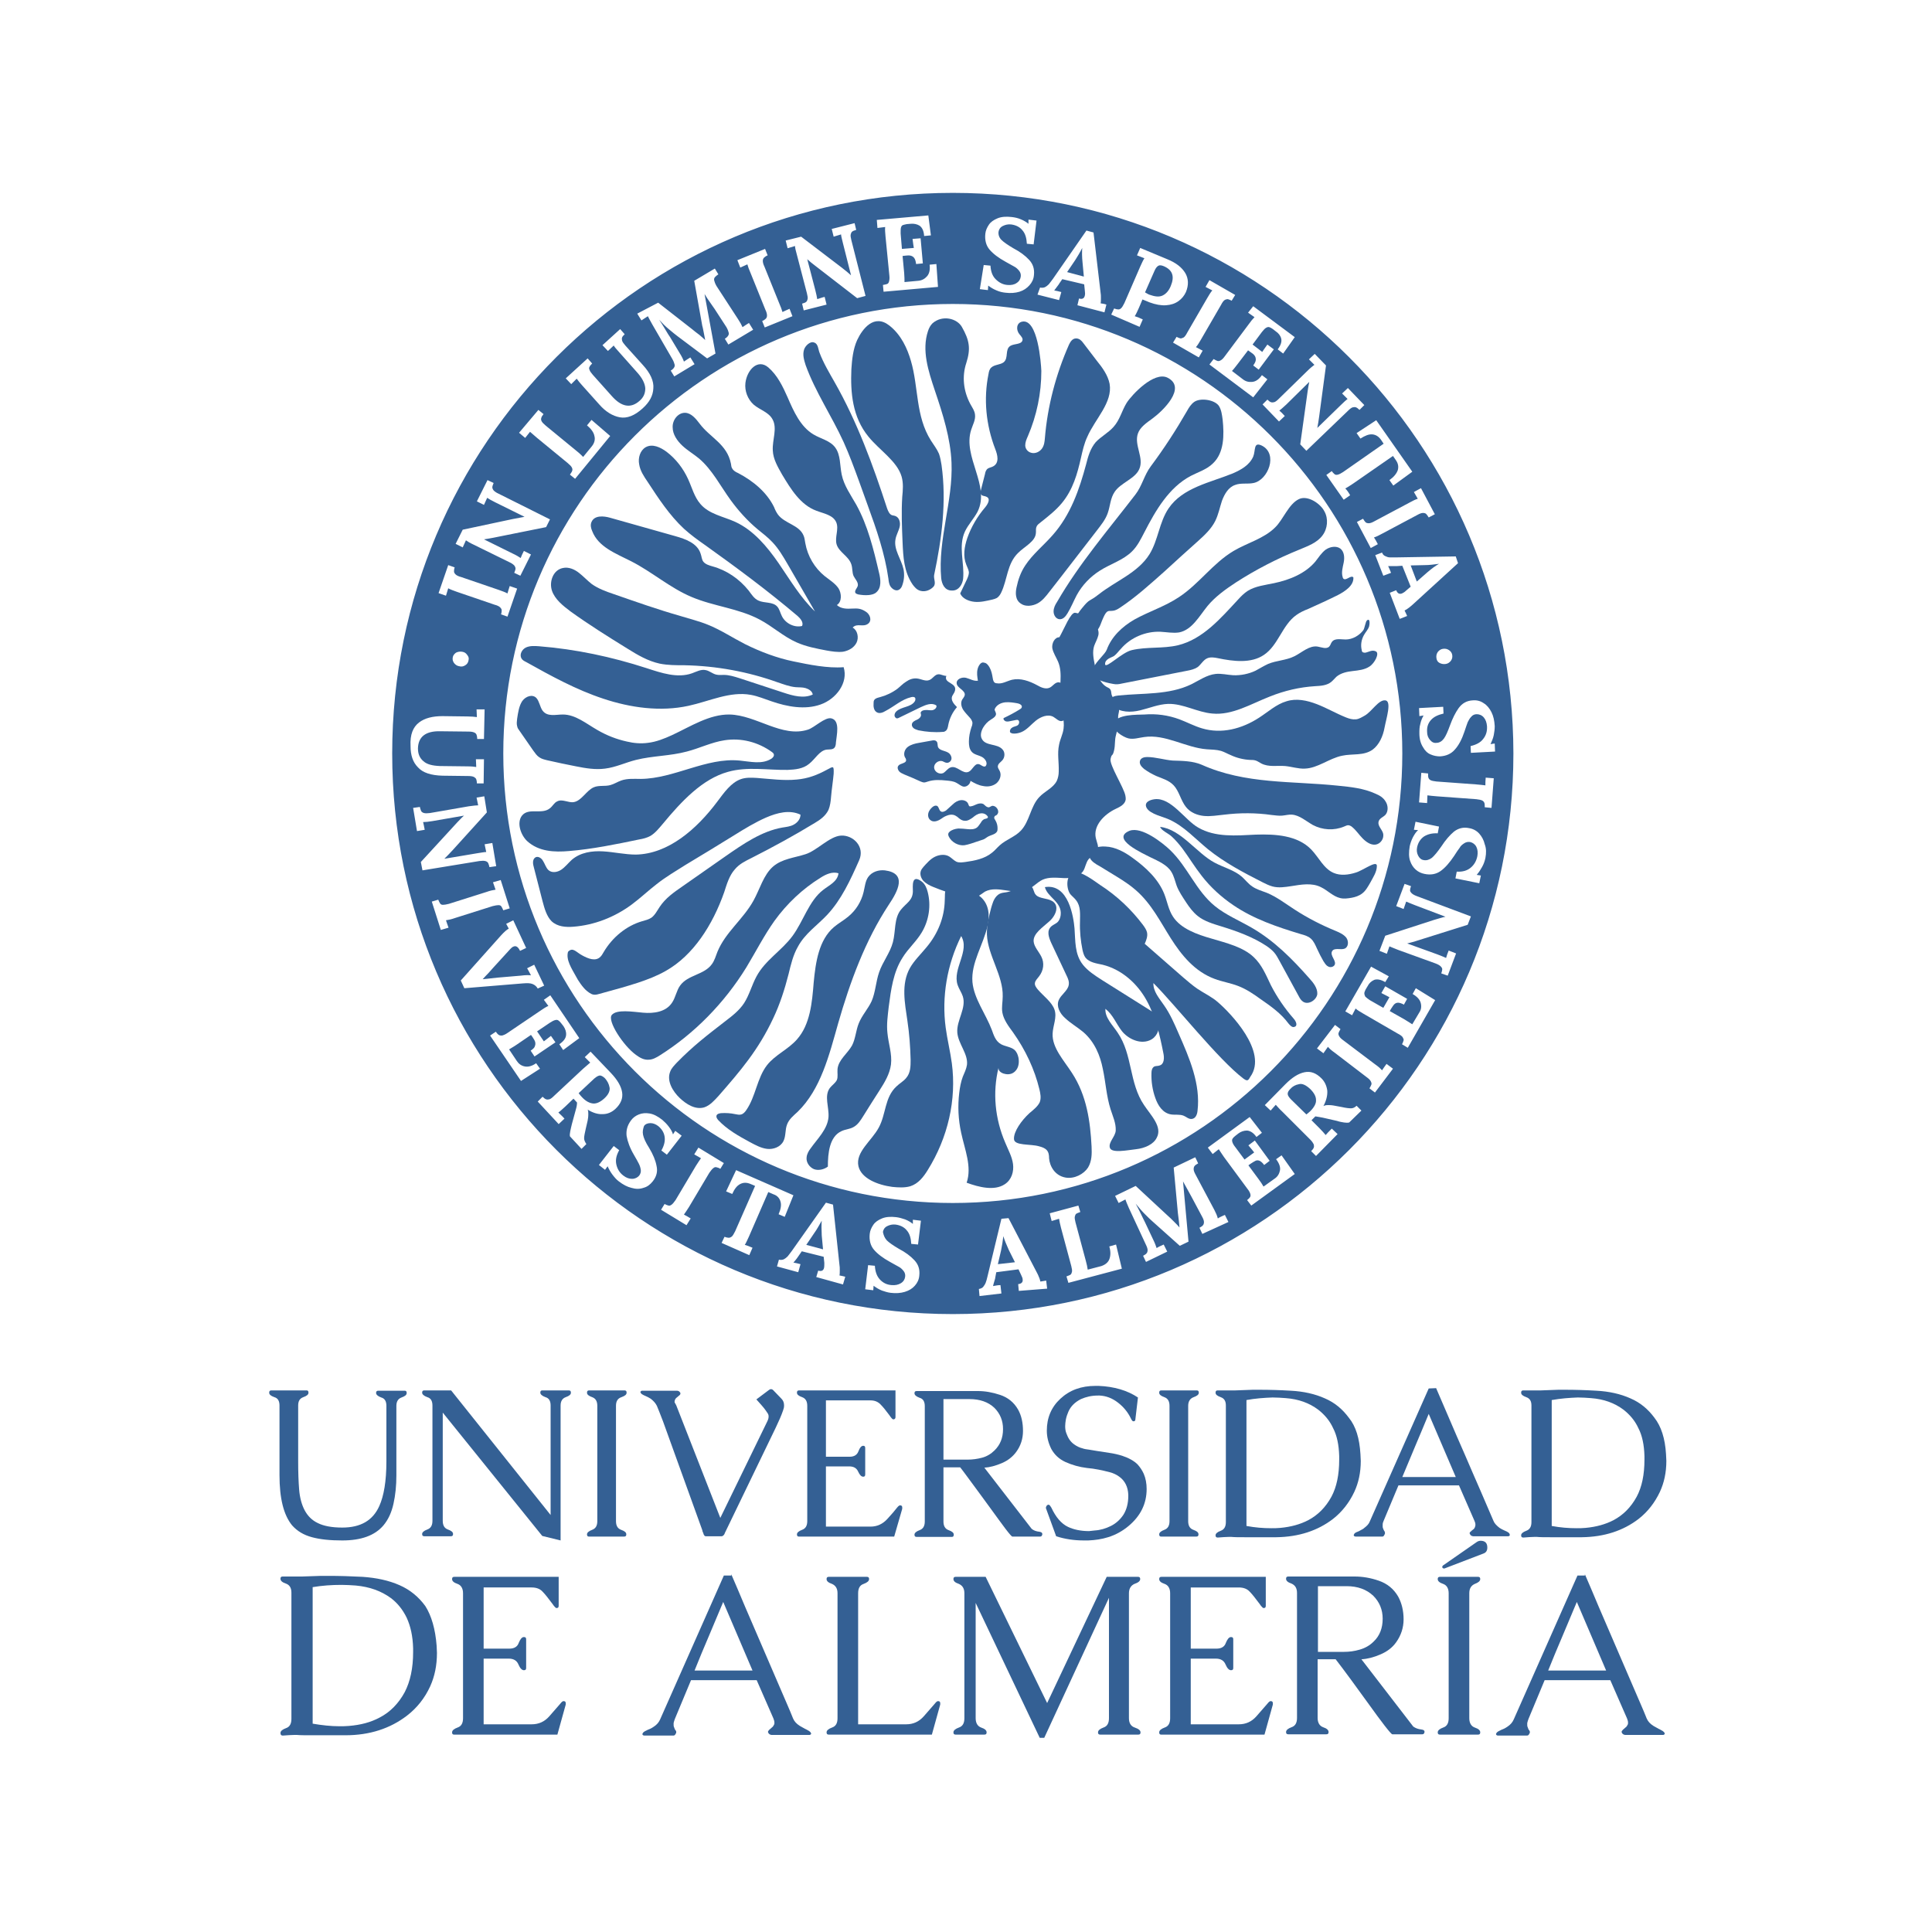 <?xml version="1.0" encoding="utf-8"?>
<!-- Generator: Adobe Illustrator 19.2.0, SVG Export Plug-In . SVG Version: 6.00 Build 0)  -->
<svg version="1.1" id="UNIVERSIDAD_DE_ALMERIA" xmlns="http://www.w3.org/2000/svg" xmlns:xlink="http://www.w3.org/1999/xlink"
	 x="0px" y="0px" viewBox="0 0 600 600" style="enable-background:new 0 0 600 600;" xml:space="preserve">
<style type="text/css">
	.st0{fill:#346094;}
</style>
<g id="ESCUDO">
	<path class="st0" d="M187.7,341.1c1.3-1.2,1.8-2.4,1.6-3.4c-0.2-1.1-0.7-2-1.4-2.8c-0.5-0.5-1-0.8-1.5-0.9c-0.5,0-1.1,0.3-1.9,1
		l-4.8,4.5c0.4,0.5,0.7,0.9,1,1.2c1.2,1.3,2.4,1.9,3.5,2C185.3,342.8,186.5,342.2,187.7,341.1z"/>
	<path class="st0" d="M403.4,336.7c-1.1,0.2-2,0.7-2.7,1.5c-0.5,0.5-0.8,1-0.8,1.5s0.4,1.1,1.1,1.8l4.7,4.6c0.5-0.4,0.9-0.7,1.2-1
		c1.2-1.2,1.9-2.4,1.8-3.5c0-1.1-0.6-2.2-1.8-3.4C405.6,337,404.4,336.4,403.4,336.7z"/>
	<path class="st0" d="M311.6,383.9L311.6,383.9c-0.2,1.6-0.4,3-0.7,4.4l-1,4.3l5.3-0.6l-1.9-3.8C312.5,386.4,311.9,385,311.6,383.9z
		"/>
	<path class="st0" d="M361,91.8c1.1-0.5,2-1.5,2.6-3c1.2-2.9,0.6-4.9-2.1-6.1c-0.7-0.3-1.3-0.4-1.7-0.2c-0.4,0.2-0.9,0.7-1.3,1.7
		l-2.9,6.6c0.4,0.2,0.8,0.5,1.3,0.7C358.6,92.1,359.9,92.3,361,91.8z"/>
	<path class="st0" d="M336.2,81.6c-0.2-1.9-0.2-3.4-0.1-4.6l0,0c-0.7,1.4-1.5,2.7-2.2,3.8l-2.5,3.7l5.2,1.4L336.2,81.6z"/>
	<path class="st0" d="M255.2,379.1L255.2,379.1c-0.8,1.4-1.5,2.7-2.3,3.8l-2.5,3.7l5.2,1.4l-0.4-4.3
		C255.1,381.8,255.1,380.2,255.2,379.1z"/>
	<path class="st0" d="M295.9,59.9c-96.1,0-174.1,77.9-174.1,174.1c0,96.1,77.9,174.1,174.1,174.1C392,408.1,470,330.2,470,234
		C469.9,137.9,392,59.9,295.9,59.9z M457.4,217.5c1.3-0.1,2.4,0.2,3.4,0.9c1,0.6,1.8,1.6,2.4,2.8s0.9,2.6,1,4.3
		c0,0.9-0.1,1.8-0.3,2.8c-0.2,1-0.6,1.9-1,2.8l0,0l1.3-0.2l0.1,2.5l-7.5,0.4l-0.1-2.1c1.7-0.4,3.1-1.1,3.9-2.2
		c0.9-1.1,1.3-2.4,1.2-4c-0.1-1.1-0.4-2-1-2.7s-1.4-1-2.2-1c-0.7,0-1.3,0.3-1.7,0.8c-0.5,0.5-0.8,1.1-1.1,1.7
		c-0.2,0.6-0.6,1.6-1,2.9c-0.8,2.4-1.8,4.3-3,5.6c-1.1,1.3-2.7,2-4.6,2.1c-1,0-2-0.2-2.9-0.6c-1-0.4-1.8-1.2-2.4-2.3
		c-0.7-1.1-1.1-2.5-1.1-4.3c0-0.9,0-1.9,0.3-2.9c0.2-1,0.6-1.9,1-2.6l0,0l-1.3,0.2l-0.1-2.5l7.5-0.4l0.1,2.1c-1.7,0.4-3,1-3.9,2
		s-1.3,2.2-1.2,3.7c0,1,0.3,1.8,0.9,2.5s1.2,1,2,0.9c0.9,0,1.7-0.5,2.3-1.3c0.6-0.8,1.2-2.2,1.9-4.1c0.8-2.2,1.7-4,2.7-5.4
		C454.1,218.4,455.5,217.6,457.4,217.5z M446.5,202.5c0.4-0.5,0.9-0.9,1.6-1s1.3,0,1.9,0.4s0.9,0.9,1,1.5c0.1,0.7,0,1.2-0.4,1.8
		c-0.4,0.5-0.9,0.9-1.6,1s-1.3,0-1.9-0.3s-0.9-0.8-1-1.5S446.1,203.1,446.5,202.5z M452.8,174.9l-13.9,12.7
		c-0.3,0.3-0.8,0.7-1.3,1.1c-0.5,0.4-1,0.7-1.4,0.9c0.3,0.6,0.6,1.2,0.8,1.7l-2.3,0.9l-3.1-8.1l2-0.8c0.4,1,1,1.3,1.8,1
		c0.4-0.2,0.8-0.4,1.3-0.9l1.4-1.2l-2.6-6.5l-1.6,0.1c-0.2,0-0.6,0-1.2,0s-1.2,0-1.6,0c0.3,0.6,0.6,1.3,0.9,2.1l-2.4,0.9l-2.5-6.4
		l2.1-0.8c0.2,0.5,0.5,0.9,1,1.1c0.4,0.2,0.9,0.4,1.4,0.4s1.2,0,2.2,0l18.3-0.3L452.8,174.9z M441.3,151.6l4.3,8.1l-1.9,1
		c-0.3-0.5-0.6-0.9-0.8-1.1c-0.2-0.2-0.6-0.3-1-0.3s-1,0.2-1.7,0.6l-10.9,5.8c-1.1,0.6-1.9,1-2.6,1.2c0.4,0.6,0.8,1.3,1.2,2.1
		l-2.2,1.2l-4.3-8.1l1.9-1c0.3,0.5,0.6,0.9,0.8,1.1c0.2,0.2,0.6,0.3,1,0.3s1-0.2,1.7-0.6l10.9-5.8c1.1-0.6,1.9-1,2.6-1.2l-1.2-2.1
		L441.3,151.6z M438.6,146.5l-5.9,4.3l-1.2-1.7c1.4-1,2.2-2,2.6-3.1c0.3-1.1,0.1-2.1-0.6-3.1l-0.9-1.3l-12.4,8.6
		c-1.2,0.8-2,1.3-2.4,1.5c0.5,0.5,1,1.2,1.5,2.1l-2,1.4l-5.4-7.7l1.7-1.2c0.3,0.5,0.7,0.8,0.9,1c0.3,0.2,0.6,0.2,1,0.1
		c0.4-0.1,1-0.4,1.6-0.8l12.6-8.8l-0.8-1.2c-0.7-1-1.6-1.6-2.7-1.7c-1.1-0.1-2.3,0.4-3.7,1.3l-1.2-1.7l6.1-4L438.6,146.5z
		 M406.5,111.6l1.8-1.7l3.5,3.6l-2.1,15.7c-0.2,1.5-0.4,2.7-0.6,3.7l0,0l7.3-7.1c1-1,1.7-1.6,2.1-1.9l-1.7-1.7l1.8-1.7l5.1,5.3
		l-1.5,1.5c-0.4-0.4-0.8-0.7-1.1-0.8c-0.3-0.1-0.6-0.1-1,0s-0.9,0.5-1.5,1.1L405.7,140l-1.9-2l2.3-16.5c0.1-0.9,0.3-1.8,0.5-2.9l0,0
		l-7.1,7c-0.9,0.8-1.6,1.5-2.2,1.9c0.5,0.4,1.1,1,1.7,1.7l-1.8,1.7l-5.1-5.3l1.5-1.5c0.4,0.4,0.8,0.7,1.1,0.8c0.3,0.1,0.6,0.1,1,0
		s0.9-0.5,1.5-1.1l8.8-8.6c1-1,1.8-1.6,2.2-1.9L406.5,111.6z M389.2,95.1l12.9,9.6l-3.6,5.1l-1.7-1.3c1-1.3,1.3-2.4,1.1-3.3
		c-0.2-0.9-0.8-1.7-1.7-2.3l-0.9-0.7c-0.4-0.3-0.8-0.5-1.1-0.6c-0.3-0.1-0.7,0-1,0.2c-0.4,0.2-0.8,0.7-1.3,1.3L389,107l3,2.3
		c0.2-0.3,0.7-1.1,1.6-2.3l2,1.5l-4.7,6.3l-1.7-1.3c0.5-0.7,0.8-1.3,0.8-1.8s-0.1-0.9-0.4-1.3s-0.7-0.7-1.3-1.1l-0.7-0.5l-3.2,4.2
		c-0.7,0.9-1.3,1.7-1.8,2.2l3.4,2.6c0.9,0.7,1.8,0.9,2.9,0.8s2.1-0.8,3-2.1l1.7,1.3l-4.4,5.6l-13.6-10.2l1.3-1.7
		c0.5,0.3,0.9,0.5,1.2,0.6c0.3,0.1,0.7,0,1-0.2c0.4-0.2,0.8-0.6,1.3-1.3l7.4-9.9c0.7-1,1.3-1.7,1.8-2.2l-2-1.4L389.2,95.1z
		 M375.6,87l8,4.6l-1.1,1.8c-0.5-0.3-0.9-0.4-1.2-0.5c-0.3,0-0.7,0.1-1,0.3c-0.3,0.2-0.7,0.7-1.1,1.5l-6.2,10.7
		c-0.6,1-1.1,1.9-1.6,2.4c0.6,0.3,1.3,0.7,2.1,1.1l-1.2,2.1l-8-4.6l1.1-1.8c0.5,0.3,0.9,0.4,1.2,0.5c0.3,0,0.6-0.1,1-0.3
		c0.3-0.2,0.7-0.7,1.1-1.5l6.2-10.7c0.6-1,1.1-1.9,1.6-2.4l-2.1-1.1L375.6,87z M346,95.8c0.5,0.2,1,0.3,1.3,0.3s0.6-0.1,0.9-0.4
		s0.6-0.8,1-1.6l4.9-11.3c0.5-1.1,0.9-2,1.3-2.6l-2.3-0.9l1-2.3l8.4,3.5c2.7,1.1,4.5,2.5,5.6,4.3c1,1.7,1.1,3.7,0.2,5.9
		c-0.5,1.1-1.3,2.1-2.3,2.8c-1.1,0.8-2.4,1.2-3.9,1.3c-1.5,0.1-3.2-0.2-5.1-0.9l-1.2-0.5l-1-0.4l-1.1,2.6c-0.5,1.1-0.9,2-1.3,2.6
		c0.7,0.2,1.5,0.5,2.5,1l-1,2.3l-8.8-3.8L346,95.8z M323,89.3c0.5,0.1,1,0.1,1.5-0.1c0.4-0.2,0.8-0.5,1.2-0.9c0.3-0.4,0.8-1,1.3-1.7
		l10.4-15l2.2,0.6l2.2,18.7c0.1,0.5,0.1,1,0.1,1.7s0,1.2-0.1,1.6c0.7,0.1,1.3,0.2,1.8,0.4L343,97l-8.4-2.2l0.5-2.1
		c1,0.3,1.6,0,1.8-0.9c0.1-0.4,0.1-0.9,0-1.6l-0.2-1.9l-6.8-1.6L329,88c-0.1,0.2-0.3,0.5-0.7,1c-0.4,0.5-0.7,0.9-0.9,1.2
		c0.7,0.1,1.4,0.3,2.2,0.5l-0.7,2.5l-6.7-1.7L323,89.3z M305.5,82.3l2.1,0.2c0.1,1.8,0.6,3.2,1.6,4.2s2.2,1.7,3.7,1.8
		c1.1,0.1,2.1-0.1,2.8-0.6c0.8-0.5,1.2-1.2,1.3-2c0.1-0.7-0.1-1.3-0.5-1.8s-0.9-1-1.5-1.3s-1.4-0.8-2.7-1.5c-2.2-1.2-3.9-2.5-5-3.8
		s-1.5-3-1.3-4.9c0.1-1,0.5-1.9,1.1-2.8s1.5-1.5,2.7-2s2.7-0.6,4.4-0.4c0.9,0.1,1.9,0.3,2.8,0.7c1,0.4,1.8,0.9,2.4,1.4l0,0v-1.3
		l2.5,0.3l-0.9,7.4l-2.1-0.2c-0.1-1.8-0.5-3.2-1.4-4.2c-0.8-1-2-1.6-3.5-1.8c-1-0.1-1.8,0.1-2.6,0.5c-0.8,0.4-1.2,1.1-1.3,1.8
		c-0.1,0.9,0.2,1.8,0.9,2.5c0.7,0.7,2,1.6,3.7,2.6c2.1,1.1,3.7,2.3,4.9,3.6c1.2,1.3,1.7,2.8,1.5,4.7c-0.1,1.3-0.6,2.3-1.4,3.2
		c-0.8,0.9-1.8,1.6-3.1,2c-1.3,0.4-2.8,0.5-4.4,0.3c-0.9-0.1-1.8-0.3-2.7-0.7c-1-0.4-1.8-0.9-2.6-1.5l0,0l-0.1,1.4l-2.5-0.3
		L305.5,82.3z M288.3,66.9l0.8,6.2l-2.1,0.2c-0.1-1.6-0.6-2.6-1.4-3.2c-0.8-0.5-1.8-0.7-2.8-0.6l-1.2,0.1c-0.5,0.1-0.9,0.2-1.2,0.3
		c-0.3,0.1-0.5,0.4-0.6,0.8s-0.1,1-0.1,1.8l0.4,4.8l3.7-0.3c-0.1-0.4-0.2-1.3-0.4-2.8l2.5-0.2l0.7,7.8l-2.1,0.2
		c-0.1-0.9-0.3-1.5-0.6-1.9c-0.3-0.4-0.7-0.6-1.1-0.7s-1-0.1-1.7,0l-0.8,0.1l0.5,5.3c0.1,1.2,0.1,2.1,0.1,2.8l4.3-0.4
		c1.1-0.1,2-0.6,2.7-1.4s1-2,0.8-3.6l2.1-0.2l0.5,7.1l-16.9,1.5l-0.2-2.1c0.6-0.1,1-0.2,1.3-0.3c0.3-0.1,0.5-0.4,0.6-0.8
		s0.2-1,0.1-1.8L275,73.4c-0.1-1.2-0.2-2.2-0.1-2.9l-2.4,0.3l-0.2-2.5L288.3,66.9z M248.8,73.5l12.6,9.6c1.2,0.9,2.1,1.7,2.9,2.4
		l0,0l-2.5-9.9c-0.3-1.3-0.6-2.3-0.6-2.8l-2.3,0.7l-0.6-2.4l7.1-1.8l0.5,2.1c-0.6,0.2-1,0.3-1.2,0.5c-0.3,0.2-0.4,0.5-0.5,0.9
		s0,1,0.2,1.8l4.4,17.3l-2.6,0.7L253,82.4c-0.7-0.5-1.5-1.2-2.3-1.9l0,0l2.5,9.6c0.3,1.2,0.5,2.1,0.6,2.8c0.7-0.2,1.4-0.5,2.3-0.7
		l0.6,2.4l-7.1,1.8l-0.5-2.1c0.6-0.2,1-0.3,1.2-0.5c0.3-0.2,0.4-0.5,0.5-0.9s0-1-0.2-1.8l-3.1-11.9c-0.4-1.4-0.6-2.3-0.6-2.8
		l-2.3,0.7l-0.6-2.4L248.8,73.5z M237.6,77.3l0.8,2c-0.5,0.2-0.9,0.5-1.1,0.7c-0.2,0.2-0.4,0.5-0.4,1c0,0.4,0.1,1,0.5,1.8l4.6,11.4
		c0.5,1.1,0.8,2,1,2.7c0.6-0.3,1.3-0.6,2.2-1l0.9,2.3l-8.6,3.5l-0.8-2c0.5-0.2,0.9-0.5,1.1-0.7c0.2-0.2,0.4-0.5,0.4-1
		c0-0.4-0.1-1-0.5-1.8l-4.6-11.4c-0.5-1.1-0.8-2-1-2.7l-2.2,1l-0.9-2.3L237.6,77.3z M204.4,94l10.5,8.2c0.7,0.6,1.5,1.2,2.3,1.8
		c0.8,0.7,1.4,1.2,1.8,1.6l0,0c0-0.2-0.2-0.9-0.4-2.1c-0.2-0.9-0.3-1.7-0.5-2.3l-2.5-14l6.4-3.8l1.1,1.8c-0.5,0.3-0.8,0.6-1.1,0.9
		c-0.2,0.3-0.3,0.6-0.2,1s0.3,1,0.7,1.7l6.7,10.3c0.6,0.9,1.1,1.8,1.4,2.5c0.6-0.4,1.3-0.9,2-1.3l1.3,2.1l-7.7,4.6l-1.1-1.8
		c0.5-0.3,0.8-0.6,1-0.9s0.3-0.6,0.2-1s-0.3-1-0.7-1.7l-3.7-5.7l-0.7-1c-1.2-1.7-2-2.9-2.4-3.6l0,0l3.4,18.5l-2.6,1.5l-9.2-6.9
		c-0.7-0.5-1.5-1.2-2.6-2.1s-2.1-1.9-3.1-3l0,0c1.1,1.6,2,3.2,2.8,4.5l0.6,0.9l3,5c0.7,1.1,1.1,2,1.3,2.6c0.6-0.4,1.3-0.9,2-1.3
		l1.3,2.1l-6.3,3.8l-1.1-1.8c0.5-0.3,0.8-0.6,1-0.9s0.3-0.6,0.2-1s-0.3-1-0.7-1.7l-6.2-10.7c-0.8-1.4-1.2-2.2-1.4-2.6l-2,1.3
		l-1.3-2.1L204.4,94z M182.5,111.3l1.4,1.6c-0.4,0.4-0.7,0.7-0.8,1c-0.2,0.3-0.2,0.6,0,1c0.1,0.4,0.5,0.9,1,1.5l5.9,6.6
		c3,3.4,5.9,3.9,8.6,1.5c1.3-1.1,1.8-2.4,1.8-3.9c-0.1-1.5-0.9-3.1-2.4-4.8l-5.6-6.3c-1-1.1-1.6-1.8-1.8-2.2l-1.8,1.7l-1.7-1.8
		l5.5-5l1.4,1.6c-0.4,0.4-0.7,0.7-0.8,1s-0.1,0.6,0,1s0.5,0.9,1,1.5l5.4,6c2.4,2.6,3.5,5.1,3.3,7.3c-0.1,2.3-1.2,4.3-3.3,6.2
		c-2.5,2.3-4.9,3.2-7.1,2.8c-2.2-0.4-4.4-1.7-6.4-4l-5.2-5.8c-0.8-0.9-1.4-1.6-1.8-2.2l-1.7,1.7l-1.7-1.8L182.5,111.3z M167.2,127.3
		l1.6,1.3c-0.4,0.5-0.6,0.8-0.7,1.2c-0.1,0.3-0.1,0.6,0.1,1c0.2,0.4,0.6,0.8,1.3,1.4l9.5,7.8c0.9,0.7,1.6,1.4,2.1,1.9l2.7-3.3
		c0.8-1,1.1-2.1,0.8-3.2c-0.2-1.1-1-2.2-2.3-3.3l1.4-1.7l5.8,5l-10.9,13.3l-1.6-1.3c0.3-0.5,0.6-0.8,0.7-1.2c0.1-0.3,0.1-0.6-0.1-1
		c-0.2-0.4-0.6-0.8-1.3-1.4l-9.5-7.8c-0.9-0.8-1.6-1.4-2.2-1.9l-1.5,1.9l-1.9-1.6L167.2,127.3z M143.7,164.5l15.5-3.3
		c1.5-0.3,2.7-0.5,3.7-0.7l0,0l-9.1-4.5c-1.2-0.6-2.1-1.1-2.5-1.4l-1,2.2l-2.2-1.1l3.3-6.6l1.9,0.9c-0.2,0.5-0.4,1-0.4,1.3
		s0.1,0.6,0.4,1c0.3,0.3,0.8,0.7,1.5,1l16,8l-1.2,2.4l-16.4,3.3c-0.9,0.2-1.8,0.3-2.9,0.5l0,0l8.9,4.4c1.1,0.5,1.9,1,2.5,1.4
		c0.2-0.6,0.6-1.4,1-2.2l2.2,1.1l-3.3,6.6l-1.9-0.9c0.2-0.5,0.4-1,0.4-1.3s-0.1-0.6-0.4-1c-0.3-0.3-0.8-0.7-1.5-1l-11-5.4
		c-1.3-0.6-2.1-1.1-2.5-1.4l-1,2.2l-2.2-1.1L143.7,164.5z M139.2,175.5l2,0.7c-0.2,0.6-0.2,1-0.2,1.3s0.2,0.6,0.5,0.9
		c0.3,0.3,0.9,0.6,1.7,0.8l11.7,4c1.1,0.4,2,0.7,2.7,1.1c0.2-0.7,0.4-1.4,0.7-2.3l2.3,0.8l-3,8.7l-2-0.7c0.2-0.6,0.2-1,0.2-1.3
		s-0.2-0.6-0.5-0.9c-0.3-0.3-0.9-0.6-1.7-0.8l-11.7-4c-1.1-0.4-2-0.7-2.7-1.1l-0.7,2.3l-2.3-0.8L139.2,175.5z M145.5,205.1
		c-0.1,0.7-0.5,1.2-1,1.5c-0.6,0.4-1.2,0.5-1.9,0.3c-0.7-0.1-1.2-0.5-1.6-1c-0.4-0.6-0.5-1.1-0.4-1.7c0.1-0.7,0.5-1.1,1-1.5
		c0.6-0.3,1.2-0.4,1.9-0.3c0.7,0.1,1.2,0.4,1.6,1C145.5,203.9,145.7,204.4,145.5,205.1z M130.1,224.4c1.8-1.4,4.3-2,7.3-2l7.8,0.1
		c1.2,0,2.2,0.1,2.9,0.2l-0.1-2.4h2.5l-0.2,9.2h-2.1c0-0.6-0.1-1-0.2-1.3c-0.1-0.3-0.4-0.6-0.7-0.7c-0.4-0.2-1-0.3-1.8-0.3l-8.8-0.1
		c-4.5-0.1-6.8,1.7-6.9,5.3c0,1.7,0.5,3,1.7,4c1.1,1,2.8,1.4,5.1,1.5l8.4,0.1c1.4,0,2.4,0.1,2.9,0.2l-0.1-2.4h2.5l-0.1,7.5h-2.1
		c0-0.6-0.1-1-0.2-1.3c-0.1-0.3-0.4-0.5-0.7-0.7c-0.4-0.2-1-0.3-1.8-0.3l-8-0.1c-3.5-0.1-6.1-0.9-7.6-2.6c-1.6-1.6-2.3-3.8-2.3-6.6
		C127.3,228.1,128.3,225.8,130.1,224.4z M130.7,267.7l11.3-12.3c0.6-0.6,1.3-1.4,2.1-2.1l0,0l-9.8,1.7c-1.2,0.2-2.1,0.3-2.9,0.3
		c0.2,0.7,0.3,1.5,0.5,2.4l-2.4,0.4l-1.2-7.2l2.1-0.3c0.1,0.6,0.3,1,0.4,1.3c0.2,0.3,0.5,0.5,0.9,0.6s1,0.1,1.8,0l12.1-2.1
		c1.4-0.2,2.4-0.3,2.9-0.3l-0.5-2.4l2.4-0.4l0.8,5L140.6,264c-1,1.1-1.9,2-2.6,2.7l0,0l10.1-1.7c1.4-0.2,2.3-0.4,2.9-0.4l-0.5-2.4
		l2.4-0.4l1.2,7.2l-2.1,0.3c-0.1-0.6-0.3-1-0.4-1.3c-0.2-0.3-0.5-0.5-0.9-0.6s-1-0.1-1.8,0l-17.7,2.9L130.7,267.7z M139.3,288.1
		l-2.4,0.7l-2.8-8.8l2-0.6c0.2,0.5,0.4,0.9,0.6,1.2c0.2,0.3,0.5,0.4,0.9,0.4s1-0.1,1.8-0.3l11.7-3.7c1.1-0.4,2.1-0.6,2.8-0.7
		l-0.8-2.3l2.4-0.7l2.8,8.8l-2,0.6c-0.2-0.5-0.4-0.9-0.6-1.2c-0.2-0.3-0.5-0.4-0.9-0.4s-1,0.1-1.8,0.3l-11.7,3.7
		c-1.1,0.4-2.1,0.6-2.8,0.7C138.7,286.5,139,287.2,139.3,288.1z M143.1,304.5l12.5-14c1-1.1,1.8-1.8,2.4-2.1l-0.8-1.5l2.2-1.1l4,8.6
		l-1.9,0.9c-0.6-1.3-1.3-1.7-2.1-1.3c-0.3,0.1-0.6,0.4-0.9,0.7l-5.3,5.8c-0.4,0.5-1,1.1-1.7,1.9c-0.3,0.3-0.8,0.8-1.6,1.7l0,0
		l4.7-0.5l7.1-0.6c1.5-0.2,2.6-0.2,3.2-0.1l0,0l-0.8-1.5l-0.4-0.7l2.2-1.1l3.1,6.5l-2,0.9c-0.4-0.7-0.9-1.1-1.6-1.4
		c-0.7-0.3-1.7-0.3-3-0.2l-18.2,1.5L143.1,304.5z M152.2,321.6l1.8-1.2c0.3,0.5,0.6,0.8,0.9,1c0.3,0.2,0.6,0.2,1,0.2
		c0.4-0.1,1-0.3,1.7-0.8l10.2-6.9c1-0.7,1.8-1.2,2.5-1.5l-1.4-1.9l2-1.4l9,13.3l-5,3.7l-1.2-1.8c1.3-0.9,2-1.8,2.1-2.8
		s-0.2-1.9-0.8-2.8l-0.7-0.9c-0.3-0.4-0.6-0.7-0.9-0.9c-0.3-0.2-0.6-0.2-1-0.1s-1,0.4-1.6,0.8l-4,2.7l2.1,3.1c0.3-0.2,1-0.8,2.2-1.7
		l1.4,2l-6.5,4.4l-1.2-1.8c0.7-0.5,1.2-0.9,1.3-1.4c0.2-0.4,0.2-0.9,0.1-1.3c-0.1-0.4-0.4-0.9-0.8-1.5l-0.5-0.7l-4.4,3
		c-1,0.7-1.8,1.1-2.4,1.5l2.4,3.6c0.6,0.9,1.4,1.5,2.5,1.7c1,0.2,2.2-0.1,3.5-1l1.2,1.7l-5.9,3.8L152.2,321.6z M182.5,348l-0.6,2.6
		c-0.3,1.3-0.5,2.3-0.5,2.9s0.3,1.2,0.7,1.8l-1.5,1.5l-3.6-3.9c-0.1-0.4,0-1,0.1-1.6s0.3-1.3,0.5-2.2l1.2-4.4c0.3-1,0.4-1.7,0.4-2.3
		l-1.1-1.2l-2.5,2.4c-0.9,0.8-1.6,1.5-2.2,1.9c0.5,0.5,1.2,1.1,1.9,1.9l-1.8,1.7l-6.5-7l1.5-1.5c0.4,0.4,0.8,0.7,1.1,0.8
		c0.3,0.1,0.6,0.1,1,0s0.9-0.5,1.5-1.1l9-8.4c0.9-0.8,1.6-1.4,2.2-1.9l-1.7-1.7l1.8-1.7l6.3,6.6c2,2.1,3.2,4.1,3.5,6
		s-0.4,3.6-2.1,5.2c-1.1,1-2.4,1.6-3.9,1.6c-1.5,0.1-3.1-0.4-4.7-1.4l0,0c0.2,0.4,0.2,0.9,0.2,1.4
		C182.7,346.9,182.6,347.4,182.5,348z M199.7,352.4c0.2,1,0.8,2.4,1.9,4.1c1.2,2,2,3.9,2.3,5.6c0.4,1.7,0,3.3-1.2,4.8
		c-0.8,1-1.7,1.7-2.9,2c-1.1,0.4-2.4,0.4-3.7,0c-1.3-0.3-2.6-1-3.9-2c-0.7-0.5-1.3-1.2-2-2.1c-0.6-0.8-1.1-1.7-1.5-2.6l0,0l-0.8,1.1
		l-1.9-1.5l4.6-5.9l1.7,1.3c-0.9,1.6-1.2,3-0.9,4.4s1,2.6,2.2,3.5c0.9,0.7,1.8,1,2.7,1s1.7-0.4,2.2-1c0.4-0.5,0.6-1.2,0.5-1.8
		c-0.1-0.7-0.3-1.3-0.6-1.9s-0.8-1.5-1.5-2.7c-1.3-2.2-2-4.2-2.3-5.9c-0.2-1.7,0.2-3.3,1.4-4.9c0.6-0.8,1.4-1.4,2.4-1.8
		s2.1-0.5,3.3-0.3c1.3,0.2,2.6,0.9,4,2c0.7,0.6,1.4,1.3,2,2.1c0.6,0.8,1.1,1.6,1.3,2.4l0,0l0.7-1.1l2,1.5l-4.6,5.9l-1.7-1.3
		c0.9-1.6,1.2-3,1-4.3s-0.9-2.4-2-3.3c-0.8-0.6-1.6-0.9-2.4-0.9c-0.9,0-1.6,0.3-2,0.9C199.7,350.6,199.5,351.4,199.7,352.4z
		 M222.5,362.5c-0.3-0.1-0.7,0-1,0.3c-0.3,0.2-0.7,0.7-1.2,1.4l-6.3,10.6c-0.6,1-1.2,1.8-1.6,2.4c0.6,0.3,1.3,0.7,2.1,1.2l-1.3,2.1
		l-7.9-4.8l1.1-1.8c0.5,0.3,0.9,0.4,1.2,0.5s0.6,0,1-0.3c0.3-0.2,0.7-0.7,1.2-1.4l6.3-10.6c0.6-1,1.2-1.8,1.6-2.4l-2.1-1.2l1.3-2.1
		l7.9,4.8l-1.1,1.8C223.3,362.7,222.9,362.6,222.5,362.5z M238.6,370.2l-6,13.8c-0.6,1.3-1,2.2-1.3,2.6c0.7,0.2,1.5,0.5,2.4,0.9
		l-1,2.3l-8.6-3.8l0.9-1.9c0.5,0.2,1,0.3,1.3,0.3s0.6-0.1,1-0.4c0.3-0.3,0.6-0.8,1-1.6l6.2-14.1l-1.4-0.6c-1.2-0.5-2.2-0.5-3.2,0
		s-1.8,1.5-2.5,3.1l-1.9-0.8l3.1-6.6l17.8,7.8l-2.7,6.7l-1.9-0.8c0.7-1.6,0.9-2.9,0.6-3.9c-0.3-1.1-1-1.9-2.2-2.3L238.6,370.2z
		 M261.8,398.9l-8.3-2.3l0.6-2c1,0.3,1.6,0,1.8-0.8c0.1-0.4,0.1-0.9,0.1-1.6l-0.2-1.9l-6.8-1.7l-0.9,1.3c-0.1,0.1-0.3,0.5-0.7,1
		s-0.7,0.9-1,1.2c0.7,0.1,1.4,0.3,2.2,0.5l-0.7,2.5l-6.6-1.8l0.6-2.1c0.5,0.1,1,0.1,1.5-0.1c0.4-0.2,0.8-0.5,1.2-0.9
		c0.3-0.4,0.8-1,1.3-1.7l10.6-15l2.2,0.6l2,18.7c0.1,0.5,0.1,1,0.1,1.7s0,1.2-0.1,1.6c0.7,0.1,1.3,0.3,1.8,0.4L261.8,398.9z
		 M275.4,385.2c0.7,0.7,2,1.6,3.7,2.6c2.1,1.1,3.7,2.3,4.9,3.6c1.2,1.3,1.7,2.8,1.5,4.7c-0.1,1.3-0.6,2.3-1.4,3.2
		c-0.8,0.9-1.8,1.5-3.1,1.9c-1.3,0.4-2.8,0.5-4.4,0.3c-0.9-0.1-1.8-0.4-2.7-0.7c-1-0.4-1.8-0.9-2.6-1.5l0,0l-0.1,1.4l-2.5-0.3
		l0.9-7.5l2.1,0.2c0.1,1.8,0.6,3.2,1.5,4.2c1,1.1,2.2,1.7,3.7,1.8c1.1,0.1,2.1-0.1,2.9-0.6s1.2-1.2,1.3-2c0.1-0.7-0.1-1.3-0.5-1.8
		s-0.9-1-1.5-1.3s-1.4-0.8-2.7-1.5c-2.2-1.2-3.9-2.5-5-3.8s-1.5-3-1.3-4.9c0.1-1,0.5-1.9,1.1-2.8s1.5-1.5,2.7-2s2.7-0.6,4.4-0.4
		c0.9,0.1,1.9,0.4,2.8,0.7c1,0.4,1.8,0.9,2.4,1.4l0,0v-1.3l2.5,0.3l-0.9,7.4l-2.1-0.2c-0.1-1.8-0.5-3.2-1.4-4.2
		c-0.8-1-2-1.6-3.5-1.8c-1-0.1-1.8,0.1-2.6,0.5c-0.8,0.4-1.2,1.1-1.3,1.8C274.4,383.6,274.7,384.4,275.4,385.2z M156.3,234
		c0-77.1,62.5-139.6,139.6-139.6S435.5,156.9,435.5,234S373,373.6,295.9,373.6S156.3,311.1,156.3,234z M316.4,400.9l-0.2-2.1
		c1-0.1,1.5-0.6,1.4-1.4c0-0.4-0.2-0.9-0.5-1.5l-0.8-1.7l-6.9,0.9l-0.3,1.6c0,0.2-0.1,0.6-0.3,1.2c-0.2,0.6-0.3,1.1-0.4,1.5
		c0.7-0.1,1.4-0.3,2.3-0.3l0.3,2.6l-6.8,0.8l-0.2-2.2c0.6-0.1,1-0.3,1.3-0.6c0.3-0.4,0.6-0.8,0.8-1.3c0.2-0.5,0.4-1.2,0.6-2.1
		l4.3-17.8l2.2-0.2l8.7,16.7c0.2,0.4,0.5,0.9,0.7,1.5c0.3,0.6,0.4,1.1,0.5,1.5c0.7-0.1,1.3-0.2,1.8-0.3l0.3,2.5L316.4,400.9z
		 M331.8,398.4l-0.6-2c0.6-0.2,1-0.4,1.2-0.5c0.3-0.2,0.4-0.5,0.5-0.9s0-1-0.2-1.8l-3.2-11.9c-0.3-1.2-0.5-2.1-0.6-2.8l-2.3,0.7
		l-0.6-2.4l8.9-2.4l0.6,2c-0.6,0.2-1,0.4-1.2,0.5c-0.3,0.2-0.4,0.5-0.5,0.9s0,1,0.2,1.8l3.2,11.9c0.3,1.1,0.5,2,0.6,2.8l4.2-1.1
		c1.2-0.4,2.1-1.1,2.5-2.1s0.5-2.4,0-4l2.1-0.6l1.8,7.5L331.8,398.4z M373.4,383.2l-0.9-1.9c0.5-0.3,0.9-0.5,1.1-0.8
		c0.2-0.2,0.3-0.6,0.3-1s-0.2-1-0.6-1.7l-3.2-6l-0.6-1.1c-1-1.8-1.7-3.1-2.1-3.8l0,0l1.7,18.7l-2.7,1.3l-8.5-7.6
		c-0.6-0.5-1.4-1.3-2.4-2.3s-1.9-2.1-2.8-3.2l0,0c0.9,1.7,1.7,3.3,2.4,4.8l0.5,1l2.5,5.3c0.6,1.2,0.9,2.1,1.1,2.7
		c0.6-0.4,1.3-0.7,2.2-1.1l1.1,2.2l-6.6,3.2L355,390c0.5-0.3,0.9-0.5,1.1-0.8c0.2-0.2,0.3-0.6,0.3-1s-0.2-1-0.6-1.8l-5.2-11.2
		c-0.6-1.4-1-2.3-1.1-2.7l-2.1,1.1l-1.1-2.2l6.4-3.1l9.8,9.1c0.7,0.6,1.4,1.3,2.1,2c0.8,0.8,1.3,1.3,1.7,1.8l0,0
		c0-0.2-0.1-0.9-0.2-2.1c-0.1-0.9-0.2-1.7-0.3-2.4l-1.3-14.1l6.7-3.2l0.9,1.9c-0.5,0.3-0.9,0.5-1.1,0.8c-0.2,0.2-0.3,0.6-0.3,1
		s0.2,1,0.6,1.7l5.8,10.9c0.5,1,0.9,1.8,1.1,2.7c0.6-0.4,1.3-0.7,2.2-1.1l1.1,2.2L373.4,383.2z M388.6,374.4l-1.3-1.7
		c0.5-0.4,0.8-0.7,0.9-0.9c0.2-0.3,0.2-0.6,0.1-1s-0.4-1-0.9-1.6l-7.3-9.9c-0.7-1-1.2-1.8-1.6-2.4l-1.9,1.5l-1.5-2l13-9.5l3.8,4.9
		l-1.7,1.3c-0.9-1.3-1.9-1.9-2.9-2c-1,0-1.9,0.3-2.7,0.9l-0.9,0.7c-0.4,0.3-0.7,0.6-0.9,0.9c-0.2,0.3-0.2,0.6-0.1,1s0.4,1,0.9,1.6
		l2.9,3.9l3-2.2c-0.2-0.3-0.8-1-1.8-2.2l2-1.5l4.6,6.3l-1.7,1.3c-0.5-0.7-1-1.1-1.4-1.3c-0.5-0.2-0.9-0.2-1.3,0s-0.9,0.5-1.5,0.9
		l-0.7,0.5l3.1,4.2c0.7,0.9,1.2,1.7,1.6,2.4l3.5-2.5c0.9-0.6,1.4-1.5,1.6-2.5s-0.2-2.2-1.2-3.5l1.7-1.2l4.1,5.8L388.6,374.4z
		 M419,348.6c-0.4,0.1-1,0.1-1.6,0s-1.3-0.2-2.2-0.5l-4.4-1c-1-0.2-1.7-0.3-2.3-0.4l-1.2,1.2l2.4,2.4c0.9,0.9,1.5,1.6,2,2.2
		c0.4-0.5,1.1-1.2,1.9-2l1.8,1.7l-6.7,6.8l-1.5-1.5c0.4-0.4,0.7-0.8,0.8-1.1c0.1-0.3,0.1-0.6,0-1c-0.2-0.4-0.5-0.9-1.1-1.5l-8.7-8.7
		c-0.9-0.8-1.5-1.6-2-2.1l-1.6,1.8l-1.8-1.7l6.4-6.5c2.1-2.1,4-3.3,5.9-3.7c1.9-0.4,3.6,0.2,5.3,1.9c1,1,1.6,2.3,1.8,3.8
		c0.1,1.5-0.3,3.1-1.2,4.8l0,0c0.4-0.2,0.8-0.3,1.4-0.3s1.1,0,1.6,0.1l2.7,0.5c1.3,0.3,2.3,0.4,2.9,0.4s1.2-0.3,1.7-0.8l1.5,1.5
		L419,348.6z M427,339.3l-1.7-1.3c0.3-0.5,0.5-0.9,0.6-1.2c0.1-0.3,0-0.6-0.2-1s-0.6-0.8-1.3-1.3l-9.8-7.5c-1-0.7-1.7-1.3-2.2-1.9
		l-1.4,2l-2-1.5l5.6-7.3l1.7,1.3c-0.3,0.5-0.5,0.9-0.6,1.2c-0.1,0.3,0,0.7,0.2,1c0.2,0.4,0.6,0.8,1.3,1.3l9.8,7.4
		c1,0.7,1.7,1.3,2.2,1.9c0.4-0.6,0.8-1.2,1.4-2l2,1.5L427,339.3z M437.2,325.4l-1.8-1.1c0.3-0.5,0.4-0.9,0.5-1.2
		c0.1-0.3-0.1-0.6-0.3-1c-0.2-0.3-0.7-0.7-1.5-1.1l-10.7-6.2c-1-0.6-1.9-1.1-2.4-1.6l-1.1,2.1l-2.1-1.2l8-13.9l5.5,3l-1.1,1.8
		c-1.4-0.8-2.5-1-3.4-0.7c-0.9,0.4-1.6,1-2.1,2l-0.6,1c-0.2,0.5-0.4,0.8-0.4,1.2c0,0.3,0.1,0.6,0.3,1c0.3,0.3,0.8,0.7,1.4,1.1
		l4.2,2.4l1.9-3.3c-0.3-0.2-1.2-0.6-2.5-1.3l1.2-2.1l6.8,3.9l-1,1.8c-0.7-0.4-1.4-0.6-1.8-0.6c-0.5,0-0.9,0.2-1.2,0.5
		c-0.3,0.3-0.6,0.8-1,1.4l-0.4,0.7l4.6,2.6c1,0.6,1.8,1.1,2.4,1.5l2.2-3.7c0.6-0.9,0.7-1.9,0.4-3c-0.3-1-1.1-1.9-2.5-2.7l1-1.8
		l6,3.7L437.2,325.4z M455.8,287.2l-15.9,5c-0.8,0.3-1.8,0.5-2.9,0.8l0,0l9.4,3.4c1.1,0.4,2,0.8,2.7,1.1c0.2-0.7,0.4-1.4,0.8-2.3
		l2.3,0.9l-2.6,6.9l-2-0.7c0.2-0.6,0.3-1,0.3-1.3s-0.2-0.6-0.5-0.9s-0.8-0.6-1.6-0.9l-11.6-4.2c-1.3-0.5-2.2-0.9-2.7-1.1l-0.8,2.3
		l-2.3-0.9l1.8-4.7l15.1-4.9c1.4-0.4,2.6-0.8,3.6-1l0,0l-9.5-3.6c-1.3-0.5-2.2-0.9-2.7-1.1l-0.8,2.3l-2.3-0.9l2.6-6.9l2,0.7
		c-0.2,0.5-0.3,1-0.3,1.3s0.2,0.6,0.5,0.9s0.8,0.6,1.6,0.9l16.8,6.3L455.8,287.2z M461.3,266.5c-0.2,0.9-0.5,1.8-1,2.7
		c-0.5,0.9-1,1.7-1.7,2.5l0,0l1.3,0.2l-0.5,2.4l-7.4-1.5l0.4-2.1c1.8,0.1,3.2-0.3,4.3-1.2c1.1-0.9,1.8-2.1,2.1-3.6
		c0.2-1.1,0.1-2.1-0.3-2.9s-1.1-1.3-1.9-1.5c-0.7-0.1-1.3,0-1.9,0.4s-1.1,0.8-1.4,1.4c-0.4,0.5-1,1.4-1.7,2.5
		c-1.4,2.1-2.8,3.7-4.2,4.7c-1.4,1-3.1,1.3-5,0.9c-1-0.2-1.9-0.6-2.7-1.3c-0.8-0.7-1.4-1.6-1.8-2.8c-0.4-1.2-0.4-2.7-0.1-4.5
		c0.2-0.9,0.5-1.8,1-2.8c0.5-0.9,1-1.7,1.6-2.2l0,0l-1.3-0.1l0.5-2.5l7.3,1.5l-0.4,2.1c-1.8-0.1-3.2,0.3-4.3,1
		c-1.1,0.8-1.8,1.9-2.1,3.3c-0.2,0.9-0.1,1.8,0.3,2.6c0.4,0.8,1,1.3,1.7,1.4c0.9,0.2,1.8-0.1,2.6-0.7c0.8-0.7,1.7-1.8,2.9-3.5
		c1.3-2,2.6-3.5,3.9-4.6c1.4-1.1,3-1.5,4.8-1.1c1.2,0.2,2.3,0.8,3.1,1.7c0.8,0.9,1.4,2,1.7,3.3C461.6,263.5,461.6,264.9,461.3,266.5
		z M463.2,250.9l-2.1-0.2c0-0.6,0-1-0.1-1.3s-0.3-0.6-0.7-0.8c-0.4-0.2-1-0.3-1.8-0.4l-12.3-0.9c-1.2-0.1-2.2-0.2-2.9-0.3l-0.1,2.4
		l-2.5-0.2l0.7-9.2l2.1,0.2c0,0.6,0,1,0.1,1.3s0.3,0.6,0.7,0.8c0.4,0.2,1,0.3,1.8,0.4l12.3,0.9c1.2,0.1,2.2,0.2,2.9,0.3
		c0-0.7,0-1.5,0.1-2.4l2.5,0.2L463.2,250.9z"/>
	<path class="st0" d="M443.2,177.8c1.4-1.2,2.6-2.1,3.7-2.7l0,0c-1.6,0.2-3,0.4-4.4,0.4l-4.4,0.1l1.9,5L443.2,177.8z"/>
	<path class="st0" d="M370.9,124.8c-1,0.7-1.7,1.8-2.3,2.9c-3.4,5.9-7.1,11.6-11.2,17.1c-2.1,2.8-2.7,6.1-4.8,8.8
		c-8.3,10.8-17.5,21.5-24.3,33.3c-0.6,0.9-1.1,1.9-1.1,3s0.7,2.3,1.8,2.4c1.1,0.1,1.9-0.8,2.5-1.8c1.1-1.8,1.9-3.8,2.9-5.7
		c1.7-3.1,4.2-5.7,7.2-7.6c3.3-2.1,7.2-3.2,10-6c1.7-1.7,2.7-3.8,3.8-5.9c3.5-6.8,7.6-13.9,14.4-17.5c2.3-1.2,5-2,6.9-3.9
		c3.5-3.3,3.5-8.8,3-13.6c-0.2-1.5-0.4-3.1-1.2-4.3C377.1,124.1,372.8,123.5,370.9,124.8z"/>
	<path class="st0" d="M349.9,125.1c-1.5,2.4-2.1,5.3-4.1,7.5c-1.6,1.8-3.9,3-5.5,4.7c-1.7,2-2.4,4.5-3,6.9
		c-2.1,7.8-4.8,15.7-10.4,22c-2.8,3.2-6.2,5.9-8.5,9.4c-1.4,2.1-2.2,4.4-2.7,6.8c-0.4,1.8-0.4,4,1.4,5.1c1.4,1,3.6,0.7,5.1-0.1
		s2.6-2.2,3.6-3.5c1.3-1.7,2.6-3.3,3.9-5c3.6-4.7,7.3-9.4,10.9-14.1c1.3-1.7,2.7-3.4,3.4-5.4c0.8-2.2,0.8-4.7,2.2-6.7
		c1.9-2.8,6.3-4,7.6-7c1.6-3.5-1.7-7.5-0.4-11.1c0.7-2,2.7-3.3,4.6-4.7c3-2.2,10.7-9.5,4.6-12.6
		C358.4,115.2,351.5,122.6,349.9,125.1z"/>
	<path class="st0" d="M317.4,99.9c-1.8,0.4-1.9,2.6-0.8,3.9c0.5,0.6,1.2,1.3,0.9,2c-0.4,1.2-2.5,0.9-3.7,1.6
		c-1.8,1.1-0.5,3.8-2.1,5.1c-1,0.8-2.8,0.7-3.8,1.6c-0.6,0.5-0.8,1.3-0.9,2c-1.6,7.8-0.8,15.9,2.1,23.4c0.7,1.8,1.3,4.2-0.6,5.3
		c-0.5,0.3-1.2,0.4-1.7,0.7c-0.6,0.4-0.8,1.1-0.9,1.7c-0.4,1.7-0.9,3.4-1.3,5.1c-0.1,0.5-0.2,1,0.2,1.4c0.4,0.4,1.1,0.3,1.6,0.6
		c1.3,0.6,0.4,2.2-0.4,3.2c-2.5,2.9-4.4,6.2-5.6,9.6c-0.9,2.7-1.4,5.6-0.3,8.3c0.3,0.8,0.7,1.5,0.8,2.3c0,0.8-0.3,1.5-0.6,2.2
		c-0.7,1.5-1.4,2.9-2.1,4.4c0.6,1.5,2.5,2.4,4.4,2.6c1.9,0.2,3.8-0.3,5.6-0.7c0.5-0.1,1-0.3,1.4-0.5c0.6-0.4,1-1,1.3-1.6
		c2-4.1,1.8-9,5.3-12.4c2-2,5.3-3.5,5.5-6.1c0.1-0.7-0.1-1.3,0.2-2c0.2-0.6,0.8-1,1.3-1.4c2.4-1.9,4.8-3.8,6.6-6
		c3.4-4.1,4.8-9.1,5.9-14c0.5-2.2,1-4.5,2-6.6c2.4-5.5,7.9-10.6,6.9-16.4c-0.5-2.6-2.2-5-4-7.2c-1.4-1.8-2.8-3.7-4.2-5.5
		c-0.5-0.7-1.2-1.4-2.2-1.4c-1.2,0-1.8,1.1-2.2,1.9c-4.1,9.3-6.7,19.2-7.5,29.1c-0.1,1.1-0.2,2.2-0.9,3.2c-0.7,1-2.1,1.7-3.4,1.3
		c-1.1-0.3-1.8-1.3-1.8-2.3s0.4-1.9,0.8-2.8c2.8-6.5,4.2-13.4,4.2-20.3C323.3,112.8,322.3,98.8,317.4,99.9z"/>
	<path class="st0" d="M289.6,100.4c-0.7,0.7-1.1,1.5-1.4,2.4c-2,6,0.1,12.4,2.1,18.4c2.5,7.4,4.9,14.9,5.2,22.5
		c0.5,12-4.3,23.9-3.2,35.9c0.2,1.7,1,3.8,3.3,3.8c2.2,0.1,3.3-2,3.5-3.6c0.5-5-1.6-10.1,0.6-14.8c1-2.1,2.8-4,3.9-6.1
		c4-8.1-4.7-17-2-25.4c0.5-1.6,1.4-3.1,1.2-4.7c-0.1-1.2-0.9-2.3-1.5-3.4c-2.1-4-2.6-8.5-1.2-12.7c1.4-4.4,1-7-1.4-11.2
		C297.2,98.9,292.7,97.7,289.6,100.4z"/>
	<path class="st0" d="M266.2,105.6c-1.3,2.9-1.6,6.1-1.8,9.1c-0.3,7.2,0.3,14.8,5.3,20.9c3.4,4.2,8.9,7.6,10.3,12.4
		c0.6,2.1,0.4,4.2,0.2,6.3c-0.3,4.7-0.1,9.4,0.1,14.1c0.2,4.5,0.4,9.1,3.1,13.1c0.6,0.8,1.3,1.7,2.5,2c1.5,0.4,3.1-0.3,4-1.3
		s0-2.4,0.2-3.6c2.4-11.4,3.9-22.8,2.3-34.2c-0.2-1.2-0.4-2.4-0.8-3.5c-0.6-1.4-1.6-2.7-2.5-4.1c-4.8-7.6-3.8-16.5-6.2-24.7
		c-1.1-3.8-3-8.1-6.7-11C271.5,97.4,267.9,102,266.2,105.6z"/>
	<path class="st0" d="M249.7,108.6c-0.5,1.6,0,3.2,0.5,4.8c3,8.3,8.1,15.8,11.8,23.9c1.8,4,3.3,8.1,4.8,12.2c0.9,2.5,1.8,5,2.7,7.5
		c2.7,7.4,5.3,14.9,6.4,22.7c0.1,0.9,0.2,1.8,0.7,2.5s1.4,1.3,2.2,1.1c0.8-0.2,1.3-1,1.5-1.8c0.5-1.5,0.6-3.1,0.3-4.7
		c-0.7-3.2-3.1-6.1-2.5-9.3c0.2-1.3,1-2.6,1.3-3.9c0.3-1.3-0.1-3-1.5-3.4c-0.3-0.1-0.6-0.1-0.9-0.2c-0.8-0.3-1.2-1.3-1.5-2.1
		c-4.4-13.5-9.3-26.9-16.3-39.2c-1.7-3-3.5-6-4.7-9.2c-0.4-1-0.4-2.7-1.6-3.1C251.6,105.8,250,107.5,249.7,108.6z"/>
	<path class="st0" d="M231.5,118.9c-0.3,2.5,0.7,5.1,2.6,6.8c1.9,1.6,4.6,2.3,5.8,4.5c1.6,2.8-0.1,6.4,0.1,9.7
		c0.1,2.7,1.6,5.2,2.9,7.5c2.7,4.5,5.7,9.4,10.6,11.2c2.3,0.9,5.2,1.3,6.2,3.6c0.9,2.1-0.5,4.6,0.1,6.8c0.7,2.5,3.8,3.7,4.6,6.3
		c0.4,1.2,0.2,2.5,0.7,3.6c0.5,1,1.5,1.9,1.3,3c-0.2,0.8-1.2,1.6-0.7,2.3c0.2,0.2,0.5,0.3,0.8,0.4c1.1,0.2,2.2,0.3,3.3,0.2
		c0.9-0.1,1.8-0.3,2.4-0.9c1.6-1.4,1.3-4,0.8-6c-1.7-7.3-3.5-14.7-7.1-21.2c-1.7-3-3.8-5.9-4.5-9.3c-0.6-2.8-0.3-6.1-2-8.4
		c-1.6-2.2-4.5-2.7-6.8-4.1c-4-2.4-6.1-7.1-8-11.5c-1.5-3.4-3.2-6.9-6-9.3C235.3,111.3,232,114.9,231.5,118.9z"/>
	<path class="st0" d="M217.3,131.6c-1.2-1.6-2.7-3.4-4.6-3.4c-2.2,0-3.9,2.3-3.8,4.5c0,2.2,1.4,4.2,3,5.7s3.5,2.6,5.2,4
		c4.1,3.5,6.6,8.5,9.8,12.9c2.4,3.3,5.2,6.4,8.3,9c1.6,1.3,3.3,2.6,4.7,4.1c1.9,2,3.3,4.4,4.7,6.8c2.8,4.9,5.7,9.8,8.5,14.7
		c-4.5-4.3-7.8-9.9-11.3-15c-3.6-5.2-7.8-10.2-13.4-12.8c-3.7-1.7-8.2-2.4-10.9-5.6c-1.9-2.2-2.6-5.1-3.8-7.7
		c-1.5-3.3-3.8-6.3-6.7-8.5c-1.9-1.4-4.4-2.6-6.5-1.4c-1.7,1-2.4,3.3-2,5.3c0.3,2,1.5,3.8,2.6,5.4c3.4,5.2,6.8,10.4,11.3,14.6
		c2.1,1.9,4.3,3.5,6.6,5.1c9.8,7,19.5,14.2,28.7,22c0.9,0.8,1.9,2,1.4,3.1c-2.4,0.6-5.2-0.8-6.3-3.1c-0.5-1-0.7-2.1-1.4-2.9
		c-1.4-1.6-4-1-5.9-1.9c-1.3-0.6-2.1-1.9-3-3.1c-2.9-3.6-6.8-6.3-11.2-7.5c-1-0.3-2.2-0.6-2.9-1.5c-0.5-0.7-0.5-1.6-0.8-2.4
		c-1-3.3-4.7-4.6-7.9-5.5c-6.7-1.9-13.5-3.8-20.2-5.7c-2.1-0.6-4.9-0.8-5.8,1.3c-0.4,0.9-0.2,1.9,0.2,2.8c1.9,5,7.4,7,12.1,9.4
		c6.5,3.3,12.1,8.3,18.8,11.1c6.8,2.9,14.5,3.5,21.1,7c4,2.1,7.4,5.3,11.5,7.1c2.9,1.3,6.1,1.9,9.2,2.5c1.7,0.3,3.5,0.6,5.2,0.4
		c1.7-0.3,3.4-1.2,4.2-2.8c0.8-1.6,0.3-3.9-1.2-4.7c1.4-1.5,3.2,0,4.8-1.2c1.3-1,0.6-3-0.8-3.8c-1.4-0.9-2.4-1-4.1-0.9
		s-3.5,0.1-4.8-1.1c1.6-1,1.5-3.6,0.5-5.2c-1.1-1.6-2.8-2.6-4.3-3.8c-3.1-2.5-5.3-6.2-6-10.2c-0.2-0.9-0.2-1.7-0.6-2.5
		c-1.4-3.2-5.8-3.6-7.9-6.4c-0.5-0.7-0.9-1.5-1.2-2.3c-2.3-4.7-6.6-8.2-11.2-10.6c-0.7-0.3-1.4-0.7-1.8-1.4c-0.3-0.4-0.3-1-0.4-1.5
		C225.8,137.9,220.5,135.9,217.3,131.6z"/>
	<path class="st0" d="M231.3,200c-3.9-2-7.5-4.4-11.5-6c-2.7-1.1-5.6-1.8-8.5-2.7c-7-2-13.8-4.4-20.7-6.8c-2.4-0.8-4.8-1.7-6.8-3.1
		c-1.4-1.1-2.6-2.4-4-3.5s-3.2-1.9-5-1.5c-3,0.6-4.3,4.2-3.4,7c0.9,2.7,3.4,4.7,5.8,6.5c5.7,4.1,11.6,7.8,17.6,11.5
		c3.2,2,6.4,3.9,10.1,4.7c2.5,0.5,5.1,0.5,7.7,0.5c9.9,0.2,19.7,2,28.9,5.3c1.8,0.6,3.6,1.3,5.5,1.5c1.1,0.1,2.2,0,3.2,0.3
		s2.1,1,2.2,2c-2.8,1.3-6.1,0.4-9.1-0.6c-4.6-1.5-9.1-3-13.7-4.5c-1.6-0.5-3.2-1-4.8-1c-0.8,0-1.6,0.1-2.4-0.1
		c-1.2-0.3-2.1-1.2-3.3-1.4c-1.4-0.3-2.8,0.5-4.2,1c-4.5,1.6-9.5-0.1-14.1-1.6c-10.8-3.5-22-5.9-33.4-6.8c-1.4-0.1-2.8-0.2-4.1,0.4
		c-1.2,0.6-2,2.1-1.4,3.3c0.3,0.6,0.9,0.9,1.5,1.2c7.7,4.3,15.5,8.6,24,11.4c8.4,2.8,17.7,4.1,26.4,2.2c6.5-1.4,12.9-4.6,19.4-3.4
		c2.2,0.4,4.3,1.3,6.4,2c4.9,1.7,10.4,2.7,15.2,1c4.9-1.7,8.7-6.8,7.2-11.6c-4.9,0.4-10.8-0.8-15.6-1.8
		C241.5,204.4,236.3,202.5,231.3,200z"/>
	<path class="st0" d="M259.6,230.6c0,0.5-0.1,1-0.3,1.4c-0.5,0.9-1.7,0.7-2.6,0.8c-2.2,0.3-3.5,2.9-5.4,4.4
		c-1.9,1.6-4.4,1.8-6.7,1.9c-6.2,0.1-12.5-1.1-18.5,0.6c-8,2.2-14.5,9.2-20.3,16.2c-1.2,1.4-2.3,2.8-3.8,3.7
		c-1.1,0.6-2.3,0.9-3.5,1.1c-7.2,1.5-14.5,3-21.8,3.6c-4.5,0.4-9.4,0.2-13-3.1c-2-1.9-3.3-5.7-1.6-7.9c2.1-2.6,6.2-0.2,8.7-2.3
		c0.8-0.6,1.3-1.7,2.2-2.1c1.6-0.9,3.5,0.5,5.2,0.2c2.4-0.4,3.9-3.6,6.2-4.6c1.6-0.7,3.5-0.2,5.2-0.7c1.1-0.3,2.2-1,3.3-1.4
		c2-0.7,4.1-0.5,6.1-0.5c10.4-0.1,20.3-6.7,30.7-5.7c3.3,0.3,6.9,1.3,9.9-0.6c0.4-0.3,0.9-0.8,0.7-1.4c-0.1-0.3-0.3-0.4-0.5-0.6
		c-4.4-3.2-9.7-4.5-14.8-3.7c-4,0.6-7.8,2.5-11.7,3.5c-5.2,1.4-10.6,1.3-15.8,2.6c-3.2,0.8-6.3,2.3-9.6,2.7c-3,0.4-6-0.1-9-0.7
		c-3-0.6-6-1.2-9-1.9c-0.8-0.2-1.7-0.4-2.4-0.9c-0.8-0.5-1.3-1.3-1.9-2.1c-1.4-2.1-2.9-4.1-4.3-6.2c-0.3-0.4-0.6-0.8-0.7-1.4
		c-0.2-0.7-0.1-1.5,0-2.3c0.3-2,0.6-4,1.6-5.5c1.1-1.5,3.2-2.2,4.4-0.9c0.9,1,1.1,2.8,1.9,3.9c1.5,2,4.1,1.2,6.3,1.2
		c3.9,0,7.2,2.8,10.7,4.8c2.9,1.7,6,2.9,9.2,3.6c2.1,0.5,4.3,0.7,6.5,0.4c2.6-0.3,5.1-1.3,7.5-2.4c5.8-2.7,11.6-6.5,17.9-6.4
		c8.3,0.2,16.3,7.3,24.3,4.7c2-0.6,5.3-4,7.3-3.5C261,223.8,259.8,228.4,259.6,230.6z"/>
	<path class="st0" d="M258.1,247.4c-0.1,1.4-0.3,2.9-0.8,4.1c-0.9,1.9-2.6,3.1-4.3,4.1c-6.4,3.9-13,7.5-19.7,10.9
		c-1.8,0.9-3.7,1.8-5.1,3.5c-1.7,1.9-2.5,4.6-3.3,7.1c-3.6,10.2-9.6,19.6-18.1,24.4c-2.8,1.6-5.7,2.7-8.7,3.7
		c-3.4,1.1-6.9,2.1-10.3,3c-2.8,0.7-3.3,1.4-5.6-0.5c-1.2-1-2.7-3.2-3.4-4.6c-1.2-2.2-3.1-5-2.4-7.5c1.5-1.6,2.5,0.1,4.4,1.1
		c1.8,1,4.2,2,5.7,0.4c0.4-0.4,0.6-0.8,0.9-1.3c2.8-4.8,7.2-8.3,12-9.7c1-0.3,2-0.5,2.9-1.1c1.1-0.8,1.8-2.2,2.6-3.4
		c1.8-2.7,4.4-4.5,7-6.3c4.4-3.1,8.9-6.2,13.3-9.3c5.6-3.9,11.4-7.9,17.8-9c1.2-0.2,2.4-0.3,3.5-0.9s2.1-1.7,2.1-3.1
		c-3.4-1.6-7.2-0.6-10.7,0.9c-3.4,1.5-6.7,3.5-9.9,5.5c-5,3.1-10.1,6.2-15.1,9.2c-3,1.9-6.1,3.7-9,6c-2.6,2-5,4.3-7.7,6.3
		c-5.4,4-11.7,6.4-18.1,6.9c-2.4,0.2-5,0-6.8-1.7c-1.5-1.5-2.2-3.9-2.8-6.2c-0.9-3.5-1.8-7-2.7-10.5c-0.3-1-0.5-2.3,0.3-3
		s2,0,2.5,0.9c0.6,0.9,0.9,2.1,1.7,2.9c1.1,1,2.8,0.7,4-0.1c1.2-0.8,2.2-2.1,3.3-3.1c2.7-2.3,6.3-2.8,9.7-2.6c3.4,0.2,6.8,1,10.2,1
		c10-0.2,18.8-7.8,25.3-16.5c2.1-2.8,4.2-5.8,7.2-6.9c1.6-0.6,3.4-0.5,5.1-0.4c4.1,0.3,8.2,0.9,12.3,0.5c3.5-0.3,6.4-1.4,9.5-3.1
		c1.9-1,2.1-1.3,2,1.3C258.7,242.6,258.3,245,258.1,247.4z"/>
	<path class="st0" d="M266.8,267.2c-2.7,6.1-5.5,12.2-9.9,16.9c-3.1,3.3-6.9,5.8-9.1,9.9c-1.5,2.6-2.2,5.6-2.9,8.5
		c-1.2,4.7-2.7,9.4-4.8,13.8c-4.6,9.8-10.1,16.2-17,24.1c-1.3,1.4-2.6,2.9-4.4,3.5c-2.7,0.8-5.5-0.9-7.6-2.9s-4.1-5.2-3-8.1
		c0.4-1.2,1.3-2,2.1-2.9c5.2-5.3,9.3-8.4,15.1-12.9c2.1-1.6,4.3-3.3,5.8-5.6c1.6-2.5,2.4-5.6,3.8-8.2c2.7-5.1,7.8-8,11.2-12.6
		s5.1-10.9,9.5-14.3c1.9-1.5,4.5-2.6,4.8-5.2c-1.9-0.6-3.9,0.3-5.6,1.4c-5.5,3.4-10.4,8-14.3,13.4c-3.2,4.5-5.8,9.6-8.7,14.4
		c-6.9,11.2-16.2,20.6-26.8,27.3c-1.1,0.7-2.3,1.4-3.6,1.4c-1.4,0.1-2.7-0.6-3.9-1.5c-3.9-2.8-9-10.6-7.5-12.4s6.4-1,9.7-0.7
		s7.1-0.2,9-3.1c1.1-1.6,1.4-3.8,2.5-5.3c2.4-3.4,7.5-3.3,9.9-6.7c0.8-1.1,1.2-2.5,1.7-3.8c2.5-6.1,8-10.1,11.2-15.9
		c2-3.6,3.1-8,6.1-10.6c2.8-2.4,6.6-2.7,10-3.8c3.6-1.1,7.5-5.6,11.1-5.8C265,259.3,268.7,263,266.8,267.2z"/>
	<path class="st0" d="M274.8,270.3c-1.9-0.2-4,0.4-5.2,2.1c-0.9,1.3-1,3-1.4,4.6c-0.7,3-2.4,5.7-4.7,7.6c-1.4,1.2-3.1,2.1-4.5,3.3
		c-4.7,4-5.7,10.9-6.3,17.2c-0.5,6.3-1.1,13.1-5.2,17.7c-2.7,3.1-6.8,4.8-9.3,8c-3.1,4-3.5,9.7-6.4,13.9c-0.4,0.6-0.9,1.2-1.6,1.4
		c-0.6,0.2-1.3,0-1.9-0.1c-1.4-0.3-2.9-0.4-4.4-0.3c-0.6,0.1-1.2,0.2-1.4,0.8c-0.1,0.5,0.2,0.9,0.5,1.3c2.8,3,6.4,5,9.9,6.9
		c1.7,0.9,3.5,1.9,5.4,2.1s4.1-0.6,5-2.4c0.8-1.6,0.5-3.5,1.1-5.1c0.6-1.7,2-2.8,3.3-4c7.2-7,9.8-17.6,12.6-27.5
		c3.7-12.9,8.4-25.7,15.7-36.8C278.9,276.7,281.8,271.2,274.8,270.3z"/>
	<path class="st0" d="M286.3,273.8c1,0.8,1.5,2,1.8,3.2c1.1,4.2,0.4,8.8-1.8,12.5c-1.7,2.9-4.3,5.1-6,7.9c-2.9,4.5-3.6,10-4.3,15.3
		c-0.3,2.7-0.7,5.4-0.4,8.1c0.3,3.3,1.5,6.5,1.1,9.8c-0.4,3-2,5.6-3.6,8.1c-1.7,2.6-3.3,5.2-5,7.9c-0.8,1.3-1.7,2.7-3,3.4
		c-1.2,0.7-2.6,0.7-3.8,1.3c-3.7,1.7-4.2,6.8-4.2,11c-1.2,0.9-2.9,1.3-4.3,0.8c-1.4-0.6-2.5-2.1-2.3-3.7c0.1-1,0.6-1.9,1.2-2.7
		c2.2-3.1,5.3-6,5.6-9.8c0.2-3.1-1.4-6.5,0.4-9c0.7-0.9,1.7-1.5,2.2-2.5c0.4-1,0.1-2.2,0.2-3.4c0.3-2.9,3.1-4.8,4.5-7.3
		c1.1-2.1,1.2-4.7,2.1-6.9c1-2.5,2.9-4.5,4-6.9c1.2-2.8,1.3-6,2.3-8.9c1.1-3.3,3.4-6,4.3-9.4s0.3-7.4,2.5-10.1
		c1.7-2.1,3.6-2.8,3.7-5.6C283.5,275.2,283,271.3,286.3,273.8z"/>
	<path class="st0" d="M287.8,294.1c-1.8,2.2-3.9,4.2-5.2,6.5c-2.8,5-1.6,10.9-0.8,16.4c0.6,4,0.9,8.1,1,12.1c0,2,0,4.1-1.4,5.7
		c-0.8,1-2.1,1.7-3,2.6c-3.7,3.4-3.2,8.6-5.5,12.8c-2.2,4.1-7.3,7.6-6.3,12c0.9,3.8,6,5.8,10.5,6.4c1.9,0.2,3.9,0.3,5.6-0.2
		c2.5-0.8,4.1-2.9,5.4-5c6.3-10.1,9-21.9,7.5-33.2c-0.5-3.7-1.4-7.3-1.9-11c-1.3-9.6,0.4-19.6,4.8-28.5c2.8,4.6-2.8,10.2-1.1,15.2
		c0.4,1.2,1.2,2.3,1.6,3.5c1.2,3.7-2,7.5-1.7,11.3c0.3,3.5,3.4,6.6,3,10c-0.2,1.3-0.8,2.5-1.3,3.7c-0.6,1.6-0.9,3.3-1.1,5
		c-0.5,4.1-0.3,8.3,0.6,12.4c1.1,5.2,3.4,10.5,1.7,15.5c3.8,1.4,8.6,2.6,11.8,0.5c2.2-1.4,2.9-4,2.6-6.3s-1.5-4.4-2.4-6.6
		c-3.2-7.4-4-15.6-2.1-23.3c-0.2,1.7,2.9,2.6,4.5,1.6c1.7-1,2-3,1.7-4.7c-0.2-0.9-0.5-1.8-1.3-2.5c-1.1-0.9-2.8-1-4.1-1.7
		c-1.8-1-2.3-2.9-2.9-4.5c-1.9-5-5.5-9.6-6-14.8c-0.5-6,3.4-11.6,4.7-17.5c0.7-3.1,0.5-6.6-2.1-8.9c-2-1.8-4.9-2.4-7.7-2.6
		c-4.1-0.4-3.3,0.6-3.5,3.6C293.3,284.9,291.3,289.9,287.8,294.1z"/>
	<path class="st0" d="M309.5,278.3c-1,1.1-1.3,2.4-1.7,3.7c-0.7,2.7-1.4,5.5-1.3,8.3c0.3,6.5,5.1,12.7,4.9,19.2c0,1.7-0.4,3.3-0.1,5
		c0.4,2.2,1.9,4.2,3.3,6.1c3.9,5.5,6.7,11.5,8.2,17.7c0.3,1.3,0.6,2.7,0.1,4c-0.6,1.3-2,2.4-3.2,3.4c-2.5,2.3-4.9,5.7-4.8,8
		c0,2.2,5.2,1.5,7.8,2.3c0.8,0.2,1.7,0.5,2.3,1.1c0.7,0.7,0.8,1.7,0.8,2.6c0.2,2.5,1.8,5.4,5.1,6c2.8,0.5,5.7-1.1,7-3.1
		c1.2-2,1.2-4.3,1.1-6.5c-0.4-7.8-1.5-15.9-6.1-22.9c-2.5-3.9-6.2-7.8-6-12.2c0.1-2.5,1.4-5,0.6-7.4s-3.4-4.2-5.2-6.3
		c-0.5-0.6-1-1.3-0.9-2c0.1-0.8,0.8-1.4,1.3-2.1c1.4-1.8,1.7-4.1,0.7-6.1c-0.8-1.6-2.3-3.1-2.4-4.8c-0.1-2.4,2.7-4.2,4.8-6.1
		c2.1-1.8,3.4-5,0.9-6.4c-1.5-0.9-4-0.7-5-1.9c-0.7-0.7-0.6-1.8-1.3-2.5c-0.8-0.7-2.3-0.7-3.4-0.3c-1.2,0.5-2.1,1.3-3.3,1.7
		C312.1,277.4,310.8,276.9,309.5,278.3z"/>
	<path class="st0" d="M329.4,284.2c-0.1,0.8-0.4,1.7-1.1,2.3c-0.5,0.4-1.2,0.7-1.7,1.1c-1.7,1.4-0.9,3.5-0.1,5.3
		c1.6,3.3,3.1,6.7,4.7,10c0.5,1,0.9,2,0.7,3c-0.3,1.8-2.4,3-3.1,4.7c-0.8,1.9,0.3,4.1,2,5.6c1.7,1.6,3.8,2.8,5.6,4.3
		c3.6,3.1,5.3,7.4,6.1,11.5c0.9,4.2,1.1,8.4,2.4,12.5c0.7,2.2,1.7,4.3,1.6,6.6c-0.1,1.9-2.4,3.7-1.8,5.4c0.6,1.7,5.4,0.7,8.1,0.4
		c2.7-0.3,5.4-1.5,6.4-3.5c1.9-3.4-1.7-6.9-3.9-10.2c-4.7-6.9-3.5-15.6-8.2-22.5c-1.6-2.4-4-4.7-3.8-7.4c2.4,1.9,3.3,4.6,5.1,6.9
		c1.8,2.3,5.5,4.2,8.6,2.9c2.2-0.9,3-3.1,3-5c0-0.9-0.1-1.9-0.7-2.7c-0.5-0.7-1.4-1.2-2.2-1.7c-4.9-3.1-9.9-6.2-14.8-9.3
		c-2.2-1.4-4.5-2.9-6-4.8c-2.6-3.3-2.3-7.4-2.6-11.3c-0.3-3.4-1.8-14-9.2-12.8C325.3,278.7,329.9,280.1,329.4,284.2z"/>
	<path class="st0" d="M332.4,277.7c0.6,0.7,1.3,1.2,1.8,1.9c1.5,1.9,1.2,4.4,1.2,6.7c-0.1,2.9,0.2,5.9,0.8,8.8
		c0.2,0.8,0.4,1.6,0.9,2.3c1.2,1.5,3.4,1.8,5.3,2.2c6.1,1.5,10.9,6,13.7,11.1c2.8,5.1,4.1,10.8,5.2,16.4c0.3,1.4,0.3,3.4-1.2,3.8
		c-0.5,0.2-1.1,0.1-1.6,0.3c-0.7,0.4-0.9,1.2-0.9,2c-0.1,2.6,0.3,5.3,1.2,7.8c0.8,2.3,2.3,4.7,4.9,5.1c1.3,0.2,2.7-0.1,3.9,0.4
		c0.8,0.3,1.5,1.1,2.5,1c1.2-0.1,1.7-1.4,1.8-2.5c1-8.3-2.5-16.4-5.9-24.1c-1.3-3-2.6-6-4.5-8.7c-1.5-2.2-3.4-4.3-3.3-6.9
		c6.8,6.8,20.2,23.8,28,29.7c0.3,0.2,0.7,0.5,1.1,0.5c0.6-0.1,0.7-0.7,1-1.1c5.6-7.8-6.4-20-10-23.1c-1.9-1.7-4.3-2.8-6.4-4.2
		c-1.6-1.1-3.1-2.4-4.5-3.6c-4-3.5-7.9-6.9-11.9-10.4c0.5-1.1,1-2.4,0.7-3.6c-0.2-0.8-0.7-1.5-1.2-2.2c-3.6-4.8-8.1-9.1-13.4-12.5
		c-1.6-1.1-5.9-4.4-8-3.9C330.9,271.6,331.1,276,332.4,277.7z"/>
	<path class="st0" d="M338.4,266.3c0.5,1.2,1.8,2,3.1,2.7c1.8,1.1,3.6,2.2,5.4,3.3c2.1,1.3,4.1,2.6,5.9,4.2
		c4.8,4.2,7.5,9.7,10.8,14.9c3.3,5.2,7.4,10.3,13.6,12.6c2.4,0.9,5,1.3,7.3,2.2c2.6,1,4.8,2.5,7,4.1c3.2,2.2,6.4,4.5,8.6,7.5
		c0.5,0.6,1.2,1.4,1.9,1.1c1.1-0.3,0.5-1.7-0.2-2.5c-2.8-3.2-5.2-6.7-7.1-10.4c-1.5-3.1-2.8-6.4-5.4-8.8c-3.3-3.1-8.3-4.3-13-5.7
		c-4.6-1.3-9.6-3.1-12-6.8c-1.4-2.1-1.8-4.7-2.7-7c-1.8-4.6-5.7-8.3-9.9-11.3c-2.3-1.7-5.3-3.4-8.4-3.5
		C341.1,262.7,337.2,263.6,338.4,266.3z"/>
	<path class="st0" d="M357.2,266.2c2.5,1.2,5.3,2.4,6.6,4.6c0.8,1.3,1.1,2.8,1.6,4.2c0.7,1.9,1.9,3.6,3,5.3c1,1.5,2.1,3,3.6,4.2
		c2,1.6,4.7,2.4,7.3,3.2c4.9,1.5,9.8,3.3,13.9,6c0.9,0.6,1.8,1.3,2.5,2.1c0.7,0.8,1.2,1.8,1.7,2.7c2,3.7,4,7.3,6,11
		c0.3,0.6,0.7,1.2,1.3,1.6c1.7,1.1,4.2-0.6,4.4-2.4c0.1-1.8-1.2-3.5-2.5-4.9c-5.2-5.9-10.8-11.6-17.9-15.7c-3.8-2.2-8.1-4-11.4-6.7
		c-5.9-4.8-8.4-12.1-13.9-17.4c-2.3-2.2-8.8-7.4-12.6-6C344.7,260.5,355.1,265.1,357.2,266.2z"/>
	<path class="st0" d="M373.2,272c2.7,3.5,6.1,6.6,9.8,9.1c6.3,4.3,13.7,6.8,21,9c1.1,0.3,2.2,0.6,3.1,1.4s1.4,2,1.9,3.1
		c0.6,1.3,1.3,2.7,2,3.9c0.4,0.6,0.8,1.3,1.4,1.6c0.6,0.4,1.5,0.3,2-0.3c0.9-1.3-1.5-3-0.7-4.4c0.7-1.2,2.7-0.3,3.9-0.8
		c1.2-0.5,1.3-2.3,0.5-3.4c-0.8-1-2.1-1.6-3.3-2.1c-4.4-1.8-8.7-4-12.7-6.6c-2.8-1.8-5.5-3.9-8.6-5.2c-1.6-0.6-3.3-1.1-4.6-2
		c-1.2-0.8-2.1-2-3.2-3c-2.4-2.1-5.7-2.9-8.5-4.4c-5.5-2.9-10.5-10.4-16.9-11.1c0.3,1.1,2.7,2.1,3.6,3c1.2,1.1,2.3,2.4,3.3,3.7
		C369.2,266.2,371,269.2,373.2,272z"/>
	<path class="st0" d="M363.3,254.6c4.5,2.1,7.9,5.9,11.8,9.1c5.2,4.2,11.1,7.3,17,10.3c1,0.5,2,1,3.1,1.3c1.9,0.5,3.8,0.2,5.8-0.1
		c3.1-0.5,6.4-1.1,9.2,0.3c2.1,1,3.8,2.9,6,3.4c1.2,0.3,2.4,0.1,3.6-0.1c1.1-0.2,2.3-0.6,3.2-1.3c1.1-0.8,1.8-2.1,2.5-3.3
		c0.9-1.7,2.1-3.4,2.1-5.3s-4.4,1.5-6.6,2.1c-2.2,0.7-4.7,1-6.8,0.1c-3.1-1.3-4.6-4.8-7-7.3c-4.3-4.4-11.1-4.8-17.2-4.6
		c-6.1,0.3-12.6,0.9-17.9-2.2c-4.1-2.3-8.4-9.4-13.5-8.8c-1.6,0.2-3.4,1-2.5,2.7C357.2,252.9,361.5,253.7,363.3,254.6z"/>
	<path class="st0" d="M356.2,235.1c-0.9,0-2,0.3-2.2,1.3s0.6,1.8,1.3,2.4c1.2,0.9,2.5,1.6,3.8,2.2c1.9,0.8,3.9,1.3,5.4,2.9
		c1.7,1.8,2.2,4.7,3.8,6.7c1.4,1.8,3.6,2.6,5.6,2.8c2.1,0.2,4.2-0.2,6.3-0.4c4.9-0.6,9.8-0.6,14.7,0.1c1.1,0.1,2.2,0.3,3.3,0.2
		c1.1-0.1,2.1-0.4,3.1-0.3c2.3,0.2,4.3,2,6.4,3.2c3,1.6,6.6,1.8,9.7,0.5c0.5-0.2,1-0.5,1.5-0.4c0.4,0.1,0.8,0.3,1.1,0.6
		c1.2,1,2.1,2.4,3.2,3.5s2.5,2.1,4,1.9s2.8-1.9,2.3-3.6c-0.4-1.2-1.6-2.2-1.4-3.4c0.2-1.2,1.5-1.5,2.2-2.3c0.9-1.1,0.8-2.9,0-4.1
		c-0.7-1.2-1.9-1.9-3.1-2.4c-3.7-1.7-7.7-2.1-11.7-2.5c-14.2-1.5-28.7-0.4-42.3-6.5c-2.8-1.2-6-1.2-9-1.3
		C361.6,236,358.9,235.1,356.2,235.1z"/>
	<path class="st0" d="M382.9,147c-7.1,2.9-15.6,4.4-20,10.9c-2.9,4.3-3.2,9.8-5.9,14.2c-3.6,5.8-10.5,8.3-15.8,12.5
		c-3.2,2.5-2.6,1.1-5.2,4.3c-0.8,1-1.6,2-1.9,3.3c-0.4,1.7,0.5,3.8,2,4.6s3.5,0.3,4.6-1c1-1.1,1.3-2.7,2-4.1c1.6-3.5,1.9-0.8,5-2.9
		c5-3.3,9.4-7.3,13.9-11.3c3.5-3.2,7-6.4,10.6-9.6c2-1.8,4-3.7,5.2-6.1c1-2,1.4-4.2,2.1-6.3c0.8-2.1,2-4.2,4.1-4.9
		c1.8-0.7,3.8-0.2,5.7-0.6c4.5-0.9,7.7-9,2.6-11.6c-2.7-1.3-1.9,1.4-2.7,3.4C388,144.5,385.4,145.9,382.9,147z"/>
	<path class="st0" d="M346,203.7c0.8-0.6,1.4-1.5,2.1-2.2c3-3.5,7.7-5.5,12.3-5.3c1.9,0.1,3.9,0.5,5.8,0.2c4-0.8,6.2-5,8.8-8.2
		c2.4-2.9,5.6-5.2,8.8-7.3c6.2-4,12.8-7.4,19.7-10.2c2.6-1.1,5.5-2.1,7.2-4.4c1.6-2.1,1.9-5.2,0.6-7.5c-1.2-2.4-5.2-5.1-7.9-3.8
		c-3.2,1.5-4.9,6.4-7.4,8.8c-3.5,3.5-8.7,4.8-12.9,7.3c-6.4,3.8-10.7,10.2-16.9,14.3c-4.3,2.9-9.4,4.5-13.9,7
		c-3.8,2.2-7.1,5.3-8.6,9.4c-1.1,2.8-10.5,8.4,2,10.6c0.9,0.2,1.8,0.1,2.6-0.1c6.8-1.3,13.6-2.7,20.4-4c1.1-0.2,2.3-0.5,3.2-1.1
		c1.1-0.8,1.8-2.3,3.1-2.8c1-0.4,2.2-0.2,3.2,0c4.8,1,10.3,1.7,14.3-1c4.5-3,5.7-9.3,10.1-12.4c1.1-0.8,2.4-1.4,3.7-1.9
		c3.1-1.4,6.2-2.8,9.2-4.3c2.3-1.2,5-3,4.8-5.5c-0.8-0.8-2.3,1.2-3.1,0.4c-0.1-0.1-0.2-0.3-0.2-0.4c-0.5-1.5,0-3.1,0.3-4.6
		s0.2-3.3-1-4.3c-1.3-1-3.3-0.6-4.6,0.3c-1.3,1-2.2,2.4-3.2,3.7c-3.1,3.7-8,5.7-12.8,6.7c-2.8,0.6-5.8,0.9-8.2,2.4
		c-1.1,0.7-2.1,1.7-3,2.7c-5.4,5.8-10.9,12.3-18.7,14.2c-4.7,1.1-9.6,0.4-14.3,1.5c-3.1,0.7-8.1,5.9-8.3,4.4
		C343.1,204.6,345.3,204.2,346,203.7z"/>
	<path class="st0" d="M417.9,198.6c-1.5,0-3.4-0.5-4.3,0.8c-0.3,0.4-0.4,1-0.8,1.4c-0.9,0.9-2.4,0.2-3.6,0c-2.6-0.4-4.8,1.8-7.2,3
		c-2.6,1.3-5.6,1.3-8.2,2.4c-1.3,0.6-2.6,1.4-3.9,2.1c-2.1,1-4.6,1.5-6.9,1.4c-1.8-0.1-3.7-0.6-5.5-0.4c-2.7,0.3-5.1,2-7.5,3.2
		c-7,3.4-15.1,2.7-22.7,3.5c-1.1,0.1-2.5,0.5-2.6,1.6c-0.1,0.7,0.4,1.3,0.9,1.7c2.3,2,5.6,2,8.5,1.3s5.7-1.9,8.7-2
		c4.7-0.1,9,2.6,13.7,3c6.2,0.6,12-3,17.9-5.3c4.5-1.8,9.2-2.9,14-3.2c1.8-0.1,3.6-0.2,5-1.3c0.6-0.5,1.1-1.1,1.6-1.6
		c1.4-1.2,3.3-1.6,5.1-1.8c1.8-0.2,3.7-0.4,5.2-1.4c1.6-1,3.2-4.1,2-4.7c-1.2-0.6-2.2,0.2-3.3,0.4c-0.2,0-0.5,0-0.7-0.1
		c-0.3-0.1-0.4-0.5-0.4-0.7c-0.4-1.6-0.1-3.3,0.7-4.7c0.5-0.9,1.3-1.7,1.6-2.7c0.2-0.7,0.3-2.7-0.7-1.8c-0.4,0.3-0.7,2.4-1.1,3
		C422.2,197.3,420.1,198.6,417.9,198.6z"/>
	<path class="st0" d="M345.8,224.9c-0.4,1.9,3,4,4.6,4.4s3.3-0.2,4.9-0.4c6.6-1,12.9,3.3,19.5,3.8c1.5,0.1,3,0.1,4.4,0.5
		c1,0.3,2,0.9,3,1.3c1.9,0.9,4,1.4,6,1.5c0.6,0,1.2,0,1.8,0.2c0.6,0.2,1.1,0.6,1.7,0.9c2.3,1.2,4.9,0.6,7.4,0.8
		c2.1,0.2,4.1,0.9,6.1,0.8c4-0.1,7.6-3.2,11.6-4c3.2-0.7,6.7,0.1,9.5-1.9c2-1.5,3.2-4.1,3.7-6.9c0.5-2.7,2.3-8.2,0.2-8.4
		c-2.1-0.2-4.1,3.4-6.3,4.7c-0.9,0.5-1.8,1.1-2.8,1.2c-1.1,0.1-2.1-0.2-3.1-0.6c-3-1.2-5.9-2.9-9-4.1c-3.1-1.2-6.4-1.9-9.5-0.9
		c-3.1,0.9-5.7,3.3-8.5,5.1c-5.4,3.5-11.7,5.1-17.7,3.3c-2.4-0.7-4.6-1.9-7-2.8c-3.5-1.3-7.2-1.8-10.9-1.5
		C353.3,222,346.4,221.7,345.8,224.9z"/>
	<path class="st0" d="M291.5,209.4c-1.2,0-1.8,1.4-2.9,1.8c-1.2,0.5-2.6-0.4-3.9-0.5c-1.2-0.1-2.3,0.3-3.3,1c-1,0.6-1.8,1.5-2.7,2.2
		c-1.6,1.2-3.5,2.1-5.4,2.6c-0.7,0.2-1.4,0.3-1.8,0.9c-0.2,0.3-0.2,0.7-0.2,1c-0.1,1.1,0.1,2.3,1,2.8c0.8,0.5,1.9,0.1,2.7-0.4
		c2.7-1.4,5-3.6,8-4.3c0.4-0.1,0.8-0.1,1.1,0.1c0.3,0.3,0.2,0.9,0,1.2c-1.2,1.9-4.2,1.6-5.8,3.2c-0.3,0.3-0.5,0.7-0.5,1.2
		c0,0.4,0.4,0.9,0.8,0.9c0.2,0,0.4-0.1,0.6-0.2c2.3-1.1,4.5-2.2,6.8-3.3c1.5-0.7,3.4-1.5,4.8-0.5c0.2,0.6-0.4,1.2-1,1.4
		s-1.3,0-1.9,0s-1.4,0-1.8,0.5c-0.1,0.1-0.1,0.2-0.2,0.3c0,0.2,0.1,0.3,0.1,0.5c0.2,0.7-0.5,1.4-1.2,1.7s-1.5,0.7-1.6,1.4
		c-0.1,0.5,0.2,1,0.6,1.3s0.9,0.4,1.4,0.6c2.5,0.5,5,0.7,7.5,0.5c0.3,0,0.5,0,0.8-0.2c0.7-0.3,0.9-1.3,1-2c0.4-2,1.3-3.9,2.7-5.5
		c-0.9-0.9-2-2.1-1.5-3.4c0.2-0.4,0.5-0.8,0.7-1.2c1.4-3.1-3.5-2.6-2.5-5.1C293,209.9,292.3,209.4,291.5,209.4z"/>
	<path class="st0" d="M288.6,251.8c-0.6,1-0.5,2.4,0.5,3c0.7,0.5,1.7,0.3,2.5-0.1c0.8-0.4,1.4-1,2.2-1.3c0.9-0.4,2-0.6,2.9-0.1
		c0.4,0.2,0.8,0.5,1.1,0.8c0.5,0.4,1.1,0.8,1.8,0.8c0.9,0.1,1.8-0.5,2.5-1c0.7-0.6,1.5-1.2,2.5-1.3c0.8-0.1,1.6,0.2,2.1,0.9
		c0.1,0.1,0.1,0.2,0.1,0.3c0,0.3-0.4,0.4-0.8,0.5c-0.6,0.1-1.1,0.6-1.4,1.2c-0.4,0.5-0.7,1.1-1.2,1.5c-0.8,0.6-1.9,0.6-2.9,0.5
		s-1.9-0.2-2.9-0.2c-1,0.1-2,0.4-2.7,1c-0.2,0.2-0.4,0.4-0.4,0.7c-0.1,0.3,0.1,0.6,0.2,0.9c0.9,1.7,2.9,2.8,4.8,2.6
		c0.7-0.1,1.3-0.3,2-0.5c1.1-0.4,2.2-0.7,3.3-1.1c0.3-0.1,0.7-0.2,1-0.4c0.3-0.2,0.6-0.4,0.9-0.6c1-0.6,2.3-0.7,2.9-1.6
		c0.2-0.3,0.2-0.7,0.2-1.1c0-0.8-0.2-1.6-0.6-2.3c-0.1-0.2-0.3-0.5-0.4-0.7c-0.1-0.3,0-0.6,0.2-0.8c0.1-0.1,0.2-0.1,0.4-0.2
		c0.3-0.2,0.5-0.5,0.6-0.9c0.1-0.9-0.6-1.8-1.4-2c-0.2,0-0.4-0.1-0.6,0c-0.3,0.1-0.5,0.3-0.8,0.4c-0.3,0.1-0.7-0.1-1-0.3
		s-0.5-0.5-0.8-0.7c-0.6-0.3-1.3-0.2-1.9,0s-1.2,0.6-1.9,0.7c-0.2,0-0.4,0.1-0.5,0c-0.2-0.1-0.3-0.4-0.4-0.7
		c-0.3-0.9-1.4-1.3-2.3-1.2s-1.8,0.6-2.5,1.3c-0.7,0.6-1.4,1.3-2.1,1.9c-0.5,0.3-1.1,0.6-1.6,0.3c-0.7-0.4-0.6-1.8-1.5-1.8
		C289.9,250.1,288.9,251.2,288.6,251.8z"/>
	<path class="st0" d="M303.6,207.8c-0.3,1.2-0.1,2.4,0.1,3.6c-1.3,0.2-2.5-0.6-3.7-0.9c-1.3-0.3-3,0.4-2.9,1.7
		c0.1,1.5,2.8,2.2,2.5,3.7c-0.1,0.5-0.5,0.9-0.8,1.4c-0.5,0.9-0.3,2.1,0.3,3.1c0.6,0.9,1.4,1.7,2.1,2.5c0.4,0.4,0.7,1,0.8,1.5
		c0,0.5-0.1,1-0.3,1.4c-0.5,1.5-0.8,3-0.8,4.5c0,1.1,0.1,2.3,0.9,3.2s2.1,1,3.2,1.6s1.9,2.1,1,2.9c-0.7,0.3-1.4-0.6-2.1-0.7
		c-1.3-0.2-1.9,1.9-3.1,2.4c-1.8,0.8-3.6-2-5.5-1.4c-1,0.3-1.5,1.3-2.4,1.8c-1.2,0.5-2.7-0.4-2.8-1.7c-0.1-1.3,1.4-2.4,2.6-2
		c0.5,0.2,0.9,0.5,1.4,0.5c0.7,0,1.4-0.6,1.4-1.4c0-0.7-0.4-1.4-1.1-1.8c-1-0.6-2.6-0.6-3.1-1.7c-0.2-0.6,0-1.4-0.5-1.8
		c-0.4-0.4-1-0.3-1.5-0.2c-1.3,0.2-2.6,0.5-3.9,0.7c-1.2,0.2-2.4,0.5-3.4,1.2s-1.5,2.1-1,3.2c0.2,0.3,0.4,0.6,0.4,1
		c0,1-1.8,0.9-2.4,1.7c-0.4,0.5-0.2,1.2,0.2,1.7c0.4,0.5,1,0.7,1.6,1c1.7,0.7,3.4,1.4,5.1,2.2c0.3,0.1,0.7,0.3,1.1,0.3
		s0.8-0.2,1.2-0.3c1.8-0.6,3.8-0.5,5.7-0.3c1.1,0.1,2.2,0.2,3.1,0.7c0.8,0.4,1.5,1.1,2.3,1.2c1,0.1,2-0.8,2.1-1.8
		c1.2,0.7,2.5,1.4,3.9,1.6c1.4,0.3,2.9,0.1,4.1-0.8c1.1-0.9,1.7-2.5,1.1-3.8c-0.2-0.5-0.7-1-0.6-1.6c0.1-0.8,0.9-1.2,1.4-1.8
		c0.8-0.9,0.9-2.5,0-3.4c-1.6-1.8-5.1-1-6.3-3.1c-0.7-1.1-0.3-2.5,0.3-3.6c0.6-1,1.4-1.9,2.4-2.5c0.8-0.5,1.8-1.1,1.6-2
		c-0.1-0.4-0.3-0.7-0.4-1c0-0.3,0.1-0.5,0.3-0.8c0.7-1,1.9-1.5,3.1-1.6s2.4,0.1,3.6,0.3c0.7,0.1,1.7,0.6,1.4,1.3
		c-0.1,0.3-0.3,0.4-0.6,0.6c-1.6,1-3.3,1.9-5,2.7c-0.2,0.4,0.2,0.8,0.6,1c0.4,0.1,0.8,0.1,1.2,0c0.7-0.1,1.3-0.3,2-0.4
		c0.2,0,0.4-0.1,0.6,0c0.6,0.2,0.5,1.2,0,1.6c-0.5,0.4-1.3,0.4-1.8,0.8c-0.6,0.3-0.9,1.3-0.4,1.6c0.2,0.1,0.4,0.1,0.6,0.2
		c0.9,0.1,1.8-0.1,2.6-0.4c1.8-0.7,3.1-2.4,4.6-3.6c1.5-1.2,3.7-2.1,5.4-1.2c0.9,0.5,1.8,1.6,2.8,1.3c0.8-0.2,1.2-1.2,1.4-2
		c0.5-2.5,0.4-5.1-0.3-7.5c-0.4-1.2-1.2-2.6-2.4-2.5c-1.1,0.1-1.7,1.3-2.7,1.7c-1.2,0.5-2.6-0.1-3.8-0.8c-2.4-1.3-5.2-2.3-7.8-1.7
		c-1.6,0.4-3.1,1.4-4.7,1.1c-0.3,0-0.6-0.1-0.8-0.3c-0.2-0.2-0.3-0.5-0.4-0.8c-0.2-1-0.3-2-0.7-3c-0.3-0.8-1.1-2.3-2.1-2.3
		C304.6,205.4,303.8,206.9,303.6,207.8z"/>
	<path class="st0" d="M333.9,190.3c-1.4-0.2-3.4,5-4.9,7.6c-1.5,0-2.4,1.9-2.2,3.4c0.3,1.5,1.2,2.8,1.8,4.2
		c1.6,3.8,0.2,8.2,0.6,12.3c0.3,2.9,1.5,5.7,1.1,8.5c-0.2,1.7-1.1,3.3-1.4,5c-0.6,2.7,0,5.5-0.1,8.3c0,1-0.2,2-0.6,2.9
		c-1.1,2.2-3.7,3.2-5.4,5c-2.8,2.9-3,7.6-5.8,10.5c-1.8,1.9-4.5,2.7-6.5,4.5c-0.8,0.7-1.5,1.6-2.4,2.3c-2.3,1.9-5.4,2.5-8.3,2.9
		c-0.9,0.1-1.9,0.3-2.8-0.1c-0.8-0.4-1.4-1.1-2.2-1.6c-1.3-0.8-3.1-0.6-4.5,0.1s-2.5,2-3.5,3.1c-0.3,0.4-0.6,0.7-0.8,1.2
		c-0.4,1.1,0,2.3,0.8,3.2c0.8,0.8,1.9,1.4,2.9,1.8c2.9,1.2,5.9,2.2,9,3c1.5,0.4,3.2,0.7,4.7,0.1c0.9-0.4,1.7-1.1,2.5-1.6
		c4-2.1,9.2,1.3,13.3-0.6c1.7-0.8,2.9-2.3,4.6-3.1c2-0.9,4.4-0.6,6.6-0.5s4.8-0.4,6-2.2c0.7-1.1,0.8-2.6,1.7-3.7
		c0.8-0.9,2.2-1.4,2.7-2.5c0.6-1.3-0.2-2.7-0.5-4.1c-0.8-3.8,2.6-7.3,6.2-9c1.3-0.6,2.9-1.4,3.1-2.9c0-0.4,0-0.8-0.1-1.2
		c-0.5-2.6-5-9.5-4.6-11.4s0.6-0.5,1.1-2.7c0.4-1.8,0.1-3,0.6-4.8c0.3-1.2,0.9-3.5,0.7-4.7c-0.3-1.8,0.6-2.4,0.1-4.1
		c-0.3-1-0.8-1.8-1.5-2.5c-1.4-1.4-0.1-2.6-1.9-3.4c-2.5-1.2-3.4-4.3-4-7c-0.4-2-0.8-4-0.2-5.9c0.4-1.1,1-2.1,1.3-3.3
		c0.5-2.1-1.6-4.5-2.7-5.4C337.2,191.2,335.3,190.5,333.9,190.3z"/>
</g>
<g id="UAL">
	<path class="st0" d="M86.8,458.1v-21.6c0-1.4-0.5-2.3-1.6-2.6c-1.1-0.4-1.6-0.8-1.6-1.4c0-0.5,0.2-0.7,0.7-0.7h10.9
		c0.4,0,0.6,0.2,0.6,0.7c0,0.6-0.5,1-1.6,1.4s-1.6,1.2-1.6,2.6v17.4c0,3.3,0.1,6.2,0.3,8.7c0.2,2.5,0.8,4.7,1.7,6.4
		c0.9,1.7,2.2,3.1,4.1,4c1.8,0.9,4.3,1.4,7.6,1.4c5.7,0,9.5-2.2,11.5-6.7c1.4-3.1,2.2-7.7,2.2-13.8v-17.3c0-1.4-0.5-2.3-1.6-2.6
		c-1.1-0.4-1.6-0.9-1.6-1.4s0.2-0.7,0.7-0.7h8.2c0.4,0,0.6,0.2,0.6,0.7c0,0.6-0.5,1-1.6,1.4s-1.6,1.3-1.6,2.6v21.6
		c0,3.2-0.3,6.1-0.9,8.8c-0.6,2.7-1.6,4.9-3.1,6.7c-2.7,3.2-7,4.7-12.8,4.7c-3.7,0-6.8-0.3-9.4-1s-4.6-1.9-6.2-3.7
		C88.1,470.5,86.8,465.4,86.8,458.1z"/>
	<path class="st0" d="M171,470.5v-34c0-1.4-0.5-2.3-1.6-2.6c-1.1-0.4-1.6-0.9-1.6-1.4s0.2-0.7,0.6-0.7h8.2c0.5,0,0.7,0.2,0.7,0.7
		c0,0.6-0.5,1-1.6,1.4s-1.6,1.3-1.6,2.6v41.9l-5.7-1.4l-30.9-38.3v33.6c0,1.4,0.5,2.3,1.6,2.7c1.1,0.4,1.6,0.8,1.6,1.4
		c0,0.5-0.2,0.7-0.7,0.7h-8.2c-0.5,0-0.7-0.2-0.7-0.7s0.5-1,1.6-1.4s1.6-1.3,1.6-2.7v-35.8c0-1.4-0.5-2.3-1.6-2.6
		c-1.1-0.4-1.6-0.9-1.6-1.4s0.2-0.7,0.7-0.7h8.3L171,470.5z"/>
	<path class="st0" d="M191.3,436.6v35.8c0,1.4,0.5,2.3,1.6,2.7c1.1,0.4,1.6,0.8,1.6,1.4c0,0.5-0.2,0.7-0.7,0.7h-10.9
		c-0.4,0-0.6-0.2-0.6-0.7s0.5-1,1.6-1.4s1.6-1.3,1.6-2.7v-35.8c0-1.4-0.5-2.3-1.6-2.7c-1.1-0.4-1.6-0.8-1.6-1.4
		c0-0.5,0.2-0.7,0.7-0.7h10.9c0.5,0,0.7,0.2,0.7,0.7c0,0.6-0.5,1-1.6,1.4C191.8,434.3,191.3,435.2,191.3,436.6z"/>
	<path class="st0" d="M210,436.4l13.7,35l14.6-30c0.3-0.6,0.4-1.1,0.4-1.5s-0.1-0.7-0.3-1c-0.4-0.6-1-1.5-1.9-2.5l-1.6-1.8l4-3
		c0.2-0.1,0.4-0.2,0.5-0.2c0.2,0,0.5,0.1,0.7,0.3l2.6,2.7c0.6,0.6,0.8,1.3,0.8,2.1c0,0.5-0.1,1-0.3,1.5c-0.5,1.5-1.3,3.3-2.3,5.4
		l-15.8,32.7c-0.1,0.4-0.3,0.6-0.5,0.8c-0.2,0.1-0.3,0.2-0.5,0.2h-4.9c-0.2,0-0.4-0.1-0.5-0.3c-0.1-0.1-0.2-0.3-0.3-0.7
		c-0.2-0.4-0.3-0.7-0.3-0.9l-12.2-33.8c-0.9-2.3-1.5-3.9-1.9-4.8c-0.4-0.8-1-1.5-1.9-2.2c-0.5-0.3-1-0.6-1.5-0.8
		c-0.5-0.2-0.9-0.4-1.2-0.6c-0.2-0.1-0.3-0.3-0.4-0.4c-0.1-0.1-0.1-0.2-0.1-0.3c0-0.1,0-0.1,0.1-0.2s0.2-0.2,0.4-0.2h10.9
		c0.2,0,0.4,0.1,0.6,0.2c0.2,0.2,0.3,0.3,0.4,0.5c0,0.1,0,0.1,0,0.2c0,0.2-0.1,0.4-0.4,0.6c-0.2,0.2-0.5,0.4-0.7,0.6
		c-0.3,0.2-0.5,0.5-0.6,0.8c-0.1,0.2-0.1,0.4-0.1,0.7C209.7,435.8,209.8,436.1,210,436.4z"/>
	<path class="st0" d="M256.6,474.1h13.8c2,0,3.7-0.8,5.1-2.3s2.4-2.7,3.1-3.6c0.4-0.5,0.7-0.7,0.9-0.7c0.5,0,0.7,0.2,0.7,0.7
		c0,0.3,0,0.5-0.1,0.7l-2.4,8.3h-29.6c-0.4,0-0.6-0.2-0.6-0.7s0.5-1,1.6-1.4s1.6-1.3,1.6-2.7v-35.8c0-1.4-0.5-2.3-1.6-2.7
		c-1.1-0.4-1.6-0.8-1.6-1.4c0-0.5,0.2-0.7,0.7-0.7h29.9v8.3c0,0.4-0.2,0.7-0.7,0.7c-0.2,0-0.6-0.4-1.2-1.3c-1.1-1.5-2-2.6-2.8-3.4
		s-1.8-1.2-3.1-1.2h-13.8v17.5h7.4c1.4,0,2.3-0.6,2.7-1.7c0.4-1.1,0.9-1.7,1.5-1.7c0.4,0,0.6,0.2,0.6,0.7v8.2c0,0.5-0.2,0.7-0.6,0.7
		c-0.6,0-1.1-0.5-1.6-1.6s-1.4-1.6-2.8-1.6h-7.2v18.7H256.6z"/>
	<path class="st0" d="M320.4,474.8c0.6,0.5,1.4,0.8,2.4,0.9c0.6,0.1,0.9,0.3,0.9,0.7v0.1c-0.1,0.5-0.3,0.7-0.7,0.7h-8.6
		c-0.2,0-0.9-0.8-2.2-2.5c-1.3-1.7-2.7-3.7-4.4-6c-1.7-2.3-3.4-4.7-5.2-7.1c-1.8-2.4-3.2-4.4-4.4-5.9H293v16.8
		c0,1.4,0.5,2.3,1.6,2.7c1.1,0.4,1.6,0.8,1.6,1.4c0,0.5-0.2,0.7-0.6,0.7h-10.9c-0.5,0-0.7-0.2-0.7-0.7s0.5-1,1.6-1.4
		s1.6-1.3,1.6-2.7v-35.8c0-1.4-0.5-2.3-1.6-2.6c-1.1-0.4-1.6-0.9-1.6-1.4s0.2-0.7,0.7-0.7h19c2.2,0,4.5,0.4,6.9,1.2
		c2.4,0.8,4.3,2.3,5.6,4.6c1,1.8,1.5,4,1.5,6.6c0,2.4-0.7,4.6-2.1,6.5c-1.1,1.5-2.6,2.7-4.5,3.5s-3.7,1.3-5.4,1.4L320.4,474.8z
		 M293,434.5v18.8h7.5c1.5,0,3-0.2,4.5-0.6s2.8-1.2,3.9-2.3c1.7-1.7,2.6-3.8,2.6-6.6c0-2.6-0.9-4.8-2.7-6.6
		c-1.9-1.8-4.5-2.7-7.7-2.7L293,434.5L293,434.5z"/>
	<path class="st0" d="M340,475.3c1.7-0.1,3.4-0.6,5-1.4s2.9-2,3.9-3.5c1-1.6,1.5-3.6,1.5-5.8v-0.4c-0.1-2.4-1-4.3-2.8-5.6
		c-0.8-0.6-1.8-1.1-3-1.4c-2.3-0.6-4.6-1.1-7-1.3c-2.4-0.3-4.6-0.9-6.8-1.9c-1.9-0.9-3.3-2.2-4.3-4c-0.9-1.8-1.4-3.7-1.4-5.7
		c0-4,1.4-7.3,4.2-9.9c2.9-2.7,6.5-4,10.9-4h1c4.8,0.2,8.9,1.4,12.2,3.6l-0.8,6.8c0,0.4-0.2,0.6-0.6,0.6h0c-0.3,0-0.5-0.3-0.8-0.9
		c-0.9-1.9-2.3-3.6-4-4.9c-1.8-1.4-3.7-2.1-5.7-2.2H341c-2,0-3.7,0.4-5.3,1.1c-1,0.5-1.8,1.1-2.4,1.7s-1.1,1.3-1.5,2.2
		c-0.3,0.7-0.6,1.5-0.8,2.5c-0.1,0.7-0.2,1.3-0.2,2c0,0.8,0.1,1.6,0.4,2.3c0.5,1.4,1.2,2.5,2.3,3.3c0.8,0.6,1.8,1.1,2.7,1.3
		c0.5,0.2,1.2,0.3,2,0.4s1.6,0.3,2.4,0.4c1.2,0.2,2.5,0.4,3.9,0.6s2.7,0.5,4,0.9c2.1,0.7,3.7,1.6,4.8,2.7c0.8,0.9,1.4,1.8,1.9,2.9
		c0.6,1.4,0.9,3,0.9,4.7c0,4.6-1.9,8.4-5.6,11.5c-1.9,1.6-4.1,2.8-6.4,3.5c-1.9,0.6-3.9,0.9-6.1,1c-0.5,0-0.9,0-1.4,0
		c-3,0-5.8-0.4-8.6-1.3l-3.1-8.5c0-0.1-0.1-0.2-0.1-0.3c0-0.2,0.1-0.4,0.2-0.6c0.2-0.3,0.4-0.4,0.7-0.4c0.3,0.1,0.5,0.4,0.8,0.9
		c1.4,3,3.1,5,5.2,6c1.7,0.8,3.9,1.3,6.5,1.3C338.8,475.4,339.4,475.4,340,475.3z"/>
	<path class="st0" d="M369,436.6v35.8c0,1.4,0.5,2.3,1.6,2.7c1.1,0.4,1.6,0.8,1.6,1.4c0,0.5-0.2,0.7-0.7,0.7h-10.9
		c-0.4,0-0.6-0.2-0.6-0.7s0.5-1,1.6-1.4s1.6-1.3,1.6-2.7v-35.8c0-1.4-0.5-2.3-1.6-2.7c-1.1-0.4-1.6-0.8-1.6-1.4
		c0-0.5,0.2-0.7,0.7-0.7h10.9c0.5,0,0.7,0.2,0.7,0.7c0,0.6-0.5,1-1.6,1.4S369,435.2,369,436.6z"/>
	<path class="st0" d="M422.5,451.6c0,0.7,0.1,1.4,0.1,2.1c0,3.6-0.7,6.8-2,9.6c-1.6,3.4-3.8,6.2-6.6,8.4c-4.8,3.7-10.7,5.6-17.6,5.7
		h-2.6c-1.2,0-2.4,0-3.5,0h-3.8c-1.8,0-3.1,0-4.1-0.1h-0.8c-0.9,0-2,0.1-3.4,0.2c-0.5,0-0.7-0.2-0.7-0.7s0.5-1,1.6-1.4
		s1.6-1.3,1.6-2.7v-36.2c0-1.4-0.5-2.2-1.6-2.6s-1.6-0.8-1.6-1.4c0-0.5,0.2-0.7,0.7-0.7c0.9,0,1.8,0,2.7,0c0.9,0,1.8,0,2.8,0
		c1.8-0.1,3.7-0.1,5.4-0.2h1.9c3.3,0,6.6,0.1,9.9,0.3c3.9,0.2,7.5,1,10.6,2.4c3,1.3,5.4,3.3,7.4,6
		C421.1,443,422.2,446.7,422.5,451.6z M387.1,434.8v39.1c2.7,0.5,5.2,0.7,7.7,0.7c0.9,0,1.9,0,2.8-0.1c3.3-0.3,6.2-1.1,8.7-2.4
		c3-1.6,5.4-4,7.2-7.3c1.6-3,2.4-6.8,2.4-11.5v-1.1c-0.1-3.5-0.7-6.4-1.9-8.7c-1.1-2.4-2.7-4.2-4.6-5.7c-2.8-2.1-6.1-3.3-10.1-3.6
		c-1.4-0.1-2.7-0.2-4.1-0.2C392.5,434.1,389.8,434.3,387.1,434.8z"/>
	<path class="st0" d="M446,431.1c1.1,2.5,2.4,5.6,4,9.3c1.6,3.7,3.2,7.5,4.9,11.3c1.7,3.9,3.3,7.7,4.9,11.3c1.6,3.7,2.9,6.8,4,9.3
		c0.3,0.8,1,1.5,1.9,2.2c0.5,0.3,1,0.6,1.5,0.8c0.5,0.2,0.9,0.4,1.2,0.6c0.2,0.2,0.4,0.3,0.4,0.5c0,0.1,0.1,0.2,0.1,0.3
		c0,0.1,0,0.1-0.1,0.2s-0.2,0.2-0.4,0.2h-10.9c-0.2,0-0.4-0.1-0.6-0.2s-0.3-0.3-0.4-0.5c0-0.1-0.1-0.1-0.1-0.2
		c0-0.2,0.1-0.4,0.4-0.6c0.2-0.2,0.4-0.4,0.7-0.6c0.3-0.2,0.5-0.5,0.6-0.9c0.1-0.2,0.1-0.4,0.1-0.6c0-0.4-0.1-0.8-0.3-1.2l-4.8-11
		h-18.8c-0.8,1.8-1.5,3.7-2.3,5.5s-1.5,3.7-2.3,5.5c-0.2,0.4-0.3,0.8-0.3,1.2c0,0.2,0,0.3,0,0.5s0,0.4,0.1,0.6
		c0.1,0.3,0.2,0.5,0.3,0.7c0.1,0.2,0.3,0.4,0.3,0.6s0,0.3,0,0.4s0,0.1-0.1,0.2c-0.2,0.5-0.4,0.7-0.7,0.7H421c-0.2,0-0.4-0.1-0.5-0.2
		c0,0,0-0.1-0.1-0.2c0,0,0-0.1,0.1-0.3c0.1-0.3,0.5-0.6,1.1-0.8c0.3-0.1,0.7-0.3,1-0.5c0.4-0.2,0.8-0.4,1.1-0.7
		c0.8-0.6,1.4-1.2,1.7-2l18.3-41.3L446,431.1L446,431.1z M452.1,458.7l-8.4-19.6c-1.4,3.3-2.7,6.6-4.1,9.8c-1.4,3.3-2.7,6.5-4.1,9.8
		L452.1,458.7L452.1,458.7z"/>
	<path class="st0" d="M517.4,451.6c0,0.7,0.1,1.4,0.1,2.1c0,3.6-0.7,6.8-2,9.6c-1.6,3.4-3.8,6.2-6.6,8.4c-4.8,3.7-10.7,5.6-17.6,5.7
		h-2.6c-1.2,0-2.4,0-3.5,0h-3.8c-1.8,0-3.1,0-4.1-0.1h-0.8c-0.9,0-2,0.1-3.4,0.2c-0.5,0-0.7-0.2-0.7-0.7s0.5-1,1.6-1.4
		s1.6-1.3,1.6-2.7v-36.2c0-1.4-0.5-2.2-1.6-2.6s-1.6-0.8-1.6-1.4c0-0.5,0.2-0.7,0.7-0.7c0.9,0,1.8,0,2.7,0c0.9,0,1.8,0,2.8,0
		c1.8-0.1,3.7-0.1,5.4-0.2h1.9c3.3,0,6.6,0.1,9.9,0.3c3.9,0.2,7.5,1,10.6,2.4c3,1.3,5.4,3.3,7.4,6
		C515.9,443,517.1,446.7,517.4,451.6z M481.9,434.8v39.1c2.7,0.5,5.2,0.7,7.7,0.7c0.9,0,1.9,0,2.8-0.1c3.3-0.3,6.2-1.1,8.7-2.4
		c3-1.6,5.4-4,7.2-7.3c1.6-3,2.4-6.8,2.4-11.5v-1.1c-0.1-3.5-0.7-6.4-1.9-8.7c-1.1-2.4-2.7-4.2-4.6-5.7c-2.8-2.1-6.1-3.3-10.1-3.6
		c-1.4-0.1-2.7-0.2-4.1-0.2C487.4,434.1,484.7,434.3,481.9,434.8z"/>
	<path class="st0" d="M135.6,511.1c0,0.8,0.1,1.5,0.1,2.2c0,3.9-0.7,7.3-2.1,10.4c-1.7,3.7-4.1,6.7-7.2,9.1
		c-5.2,4-11.6,6.1-19.1,6.1h-2.8c-1.3,0-2.6,0-3.8,0h-4.1c-1.9,0-3.4,0-4.4-0.1h-0.8c-0.9,0-2.1,0.1-3.6,0.2c-0.5,0-0.7-0.3-0.7-0.8
		c0-0.6,0.6-1.1,1.7-1.5c1.2-0.4,1.7-1.4,1.7-2.9v-39.2c0-1.5-0.6-2.4-1.7-2.8c-1.2-0.4-1.7-0.9-1.7-1.5c0-0.5,0.2-0.7,0.7-0.7
		c1,0,2,0,3,0s2,0,3,0c2-0.1,4-0.1,5.9-0.2h2.1c3.6,0,7.1,0.1,10.8,0.3c4.3,0.3,8.1,1.1,11.5,2.6c3.2,1.4,5.9,3.6,8,6.5
		C134,501.8,135.2,505.9,135.6,511.1z M97.1,492.9v42.4c2.9,0.5,5.7,0.8,8.3,0.8c1,0,2,0,3-0.1c3.6-0.3,6.7-1.1,9.5-2.6
		c3.3-1.7,5.9-4.4,7.8-7.9c1.7-3.3,2.6-7.4,2.6-12.4v-1.2c-0.1-3.8-0.8-6.9-2-9.5c-1.2-2.5-2.9-4.6-4.9-6.1c-3-2.2-6.6-3.5-10.9-3.9
		c-1.5-0.1-2.9-0.2-4.4-0.2C103,492.2,100.1,492.4,97.1,492.9z"/>
	<path class="st0" d="M150.2,535.5h14.9c2.2,0,4-0.8,5.5-2.5s2.6-3,3.4-3.9c0.4-0.5,0.7-0.8,1-0.8c0.5,0,0.7,0.2,0.7,0.7
		c0,0.3,0,0.5-0.1,0.7l-2.5,9H141c-0.4,0-0.6-0.2-0.6-0.7c0-0.6,0.6-1.1,1.7-1.5c1.2-0.4,1.7-1.4,1.7-2.9v-38.8
		c0-1.5-0.6-2.5-1.7-2.9c-1.2-0.4-1.7-0.9-1.7-1.5c0-0.5,0.2-0.7,0.7-0.7h32.4v9c0,0.5-0.2,0.7-0.7,0.7c-0.2,0-0.7-0.5-1.3-1.4
		c-1.2-1.6-2.2-2.9-3-3.7c-0.8-0.9-2-1.3-3.4-1.3h-14.9v19h8c1.5,0,2.5-0.6,2.9-1.8c0.5-1.2,1-1.8,1.6-1.8c0.5,0,0.7,0.2,0.7,0.7
		v8.9c0,0.5-0.2,0.7-0.7,0.7c-0.6,0-1.2-0.6-1.7-1.8s-1.5-1.8-3-1.8h-7.8L150.2,535.5L150.2,535.5z"/>
	<path class="st0" d="M227.1,488.9c1.2,2.7,2.6,6.1,4.3,10.1s3.5,8.1,5.3,12.3c1.8,4.2,3.6,8.3,5.3,12.3s3.2,7.3,4.3,10.1
		c0.4,0.9,1,1.6,2.1,2.3c0.5,0.3,1.1,0.6,1.6,0.9c0.5,0.2,0.9,0.5,1.3,0.7c0.2,0.2,0.4,0.3,0.5,0.5c0,0.1,0.1,0.2,0.1,0.3
		s0,0.2-0.1,0.2c-0.1,0.1-0.2,0.2-0.4,0.2h-11.8c-0.2,0-0.4-0.1-0.6-0.2c-0.2-0.2-0.4-0.3-0.4-0.5c0-0.1-0.1-0.1-0.1-0.2
		c0-0.2,0.1-0.4,0.4-0.7c0.2-0.2,0.5-0.4,0.8-0.7c0.3-0.2,0.5-0.5,0.7-0.9c0.1-0.2,0.1-0.4,0.1-0.6c0-0.4-0.1-0.8-0.3-1.3l-5.2-11.9
		h-20.4c-0.8,2-1.7,4-2.5,6s-1.7,4-2.5,6c-0.2,0.5-0.3,0.9-0.4,1.3c0,0.2,0,0.3,0,0.5s0,0.5,0.1,0.7c0.1,0.3,0.2,0.6,0.3,0.8
		c0.2,0.2,0.3,0.4,0.4,0.6c0,0.2,0,0.3,0,0.4c0,0.1,0,0.2-0.1,0.2c-0.2,0.5-0.4,0.7-0.8,0.7h-9c-0.2,0-0.4-0.1-0.5-0.2
		c0,0,0-0.1-0.1-0.2c0,0,0-0.2,0.1-0.3c0.1-0.3,0.5-0.6,1.2-0.9c0.3-0.2,0.7-0.3,1.1-0.5c0.4-0.2,0.8-0.4,1.2-0.7
		c0.9-0.6,1.5-1.3,1.9-2.2l19.8-44.7h2.3V488.9z M233.7,518.8l-9.1-21.3c-1.5,3.6-3,7.1-4.5,10.7c-1.5,3.5-3,7.1-4.4,10.6H233.7z"/>
	<path class="st0" d="M266.5,535.5h14.9c2.2,0,4-0.8,5.5-2.5s2.6-3,3.4-3.9c0.4-0.5,0.7-0.8,1-0.8c0.5,0,0.7,0.2,0.7,0.7
		c0,0.3,0,0.5-0.1,0.7l-2.5,9h-32c-0.5,0-0.7-0.2-0.7-0.7c0-0.6,0.6-1.1,1.7-1.5c1.2-0.4,1.7-1.4,1.7-2.9v-38.8
		c0-1.5-0.6-2.4-1.7-2.9c-1.2-0.4-1.7-0.9-1.7-1.5c0-0.5,0.2-0.7,0.7-0.7h11.8c0.5,0,0.7,0.2,0.7,0.7c0,0.6-0.6,1.1-1.7,1.5
		c-1.2,0.4-1.7,1.4-1.7,2.9L266.5,535.5z"/>
	<path class="st0" d="M350.6,494.8v38.8c0,1.5,0.6,2.5,1.8,2.9c1.2,0.4,1.8,0.9,1.8,1.5c0,0.5-0.2,0.7-0.7,0.7h-11.8
		c-0.5,0-0.7-0.2-0.7-0.7c0-0.6,0.6-1.1,1.7-1.5c1.2-0.4,1.7-1.4,1.7-2.9v-37.4l-20.1,43.5h-1.4L303,497.8v35.8
		c0,1.5,0.6,2.5,1.7,2.9c1.2,0.4,1.7,0.9,1.7,1.5c0,0.5-0.2,0.7-0.7,0.7h-8.9c-0.5,0-0.7-0.2-0.7-0.7c0-0.6,0.6-1.1,1.7-1.5
		c1.2-0.4,1.7-1.4,1.7-2.9v-38.8c0-1.5-0.6-2.4-1.7-2.9c-1.2-0.4-1.7-0.9-1.7-1.5c0-0.5,0.2-0.7,0.7-0.7h9.3l19.1,39.2l18.5-39.2
		h9.7c0.5,0,0.7,0.2,0.7,0.7c0,0.6-0.6,1.1-1.8,1.5C351.2,492.4,350.6,493.4,350.6,494.8z"/>
	<path class="st0" d="M369.8,535.5h14.9c2.2,0,4-0.8,5.5-2.5s2.6-3,3.4-3.9c0.4-0.5,0.7-0.8,1-0.8c0.5,0,0.7,0.2,0.7,0.7
		c0,0.3,0,0.5-0.1,0.7l-2.5,9h-32.1c-0.4,0-0.6-0.2-0.6-0.7c0-0.6,0.6-1.1,1.7-1.5c1.2-0.4,1.7-1.4,1.7-2.9v-38.8
		c0-1.5-0.6-2.5-1.7-2.9c-1.2-0.4-1.7-0.9-1.7-1.5c0-0.5,0.2-0.7,0.7-0.7h32.4v9c0,0.5-0.2,0.7-0.7,0.7c-0.2,0-0.7-0.5-1.3-1.4
		c-1.2-1.6-2.2-2.9-3-3.7c-0.8-0.9-2-1.3-3.4-1.3h-14.9v19h8c1.5,0,2.5-0.6,2.9-1.8c0.5-1.2,1-1.8,1.6-1.8c0.5,0,0.7,0.2,0.7,0.7
		v8.9c0,0.5-0.2,0.7-0.7,0.7c-0.6,0-1.2-0.6-1.7-1.8s-1.5-1.8-3-1.8h-7.8V535.5z"/>
	<path class="st0" d="M438.9,536.2c0.7,0.5,1.5,0.8,2.5,0.9c0.7,0.1,1,0.3,1,0.7v0.1c-0.1,0.5-0.3,0.7-0.7,0.7h-9.3
		c-0.2,0-1-0.9-2.4-2.7s-3-4-4.8-6.5s-3.7-5.1-5.6-7.7c-1.9-2.6-3.5-4.7-4.8-6.4h-5.6v18.2c0,1.5,0.6,2.5,1.7,2.9
		c1.2,0.4,1.7,0.9,1.7,1.5c0,0.5-0.2,0.7-0.7,0.7h-11.8c-0.5,0-0.7-0.2-0.7-0.7c0-0.6,0.6-1.1,1.7-1.5c1.2-0.4,1.7-1.4,1.7-2.9
		v-38.8c0-1.5-0.6-2.4-1.7-2.9c-1.2-0.4-1.7-0.9-1.7-1.5c0-0.5,0.2-0.7,0.7-0.7h20.6c2.4,0,4.9,0.4,7.5,1.3s4.6,2.5,6,4.9
		c1.1,2,1.7,4.4,1.7,7.1c0,2.6-0.8,5-2.3,7.1c-1.2,1.7-2.8,2.9-4.9,3.8c-2.1,0.9-4,1.4-5.9,1.5L438.9,536.2z M409.3,492.6V513h8.1
		c1.6,0,3.2-0.2,4.9-0.7c1.7-0.5,3.1-1.3,4.3-2.5c1.9-1.8,2.8-4.2,2.8-7.1c0-2.8-1-5.2-2.9-7.1c-2.1-2-4.9-3-8.3-3L409.3,492.6
		L409.3,492.6z"/>
	<path class="st0" d="M456.3,494.8v38.8c0,1.5,0.6,2.5,1.7,2.9c1.2,0.4,1.7,0.9,1.7,1.5c0,0.5-0.2,0.7-0.7,0.7h-11.8
		c-0.5,0-0.7-0.2-0.7-0.7c0-0.6,0.6-1.1,1.7-1.5c1.2-0.4,1.7-1.4,1.7-2.9v-38.8c0-1.5-0.6-2.5-1.7-2.9c-1.2-0.4-1.7-0.9-1.7-1.5
		c0-0.5,0.2-0.7,0.7-0.7H459c0.5,0,0.7,0.2,0.7,0.7c0,0.6-0.6,1.1-1.7,1.5C456.9,492.4,456.3,493.3,456.3,494.8z"/>
	<path class="st0" d="M492.2,488.9c1.2,2.7,2.6,6.1,4.3,10.1c1.7,4,3.5,8.1,5.3,12.3c1.8,4.2,3.6,8.3,5.3,12.3
		c1.7,4,3.2,7.3,4.3,10.1c0.4,0.9,1,1.6,2.1,2.3c0.5,0.3,1.1,0.6,1.6,0.9c0.5,0.2,0.9,0.5,1.3,0.7c0.2,0.2,0.4,0.3,0.5,0.5
		c0,0.1,0.1,0.2,0.1,0.3s0,0.2-0.1,0.2c-0.1,0.1-0.2,0.2-0.4,0.2h-11.8c-0.2,0-0.4-0.1-0.6-0.2c-0.2-0.2-0.4-0.3-0.4-0.5
		c0-0.1-0.1-0.1-0.1-0.2c0-0.2,0.1-0.4,0.4-0.7c0.2-0.2,0.5-0.4,0.8-0.7c0.3-0.2,0.5-0.5,0.7-0.9c0.1-0.2,0.1-0.4,0.1-0.6
		c0-0.4-0.1-0.8-0.3-1.3l-5.2-11.9h-20.4c-0.8,2-1.7,4-2.5,6s-1.7,4-2.5,6c-0.2,0.5-0.3,0.9-0.4,1.3c0,0.2,0,0.3,0,0.5
		s0,0.5,0.1,0.7c0.1,0.3,0.2,0.6,0.3,0.8c0.2,0.2,0.3,0.4,0.4,0.6c0,0.2,0,0.3,0,0.4c0,0.1,0,0.2-0.1,0.2c-0.2,0.5-0.4,0.7-0.8,0.7
		h-9c-0.2,0-0.4-0.1-0.5-0.2c0,0,0-0.1-0.1-0.2c0,0,0-0.2,0.1-0.3c0.1-0.3,0.5-0.6,1.2-0.9c0.3-0.2,0.7-0.3,1.1-0.5s0.8-0.4,1.2-0.7
		c0.9-0.6,1.5-1.3,1.9-2.2l19.8-44.7h2.3V488.9z M498.8,518.8l-9.1-21.3c-1.5,3.6-3,7.1-4.5,10.7c-1.5,3.5-3,7.1-4.4,10.6H498.8z"/>
	<path class="st0" d="M448.6,487.1c-0.1,0-0.1,0-0.2,0c-0.3,0-0.5-0.2-0.5-0.5c0-0.1,0.1-0.3,0.2-0.4l10.5-7.3
		c0.3-0.2,0.7-0.4,1.2-0.4c1.4,0,2.1,0.7,2.1,2.1c0,1-0.4,1.6-1.3,1.9L448.6,487.1z"/>
</g>
</svg>
